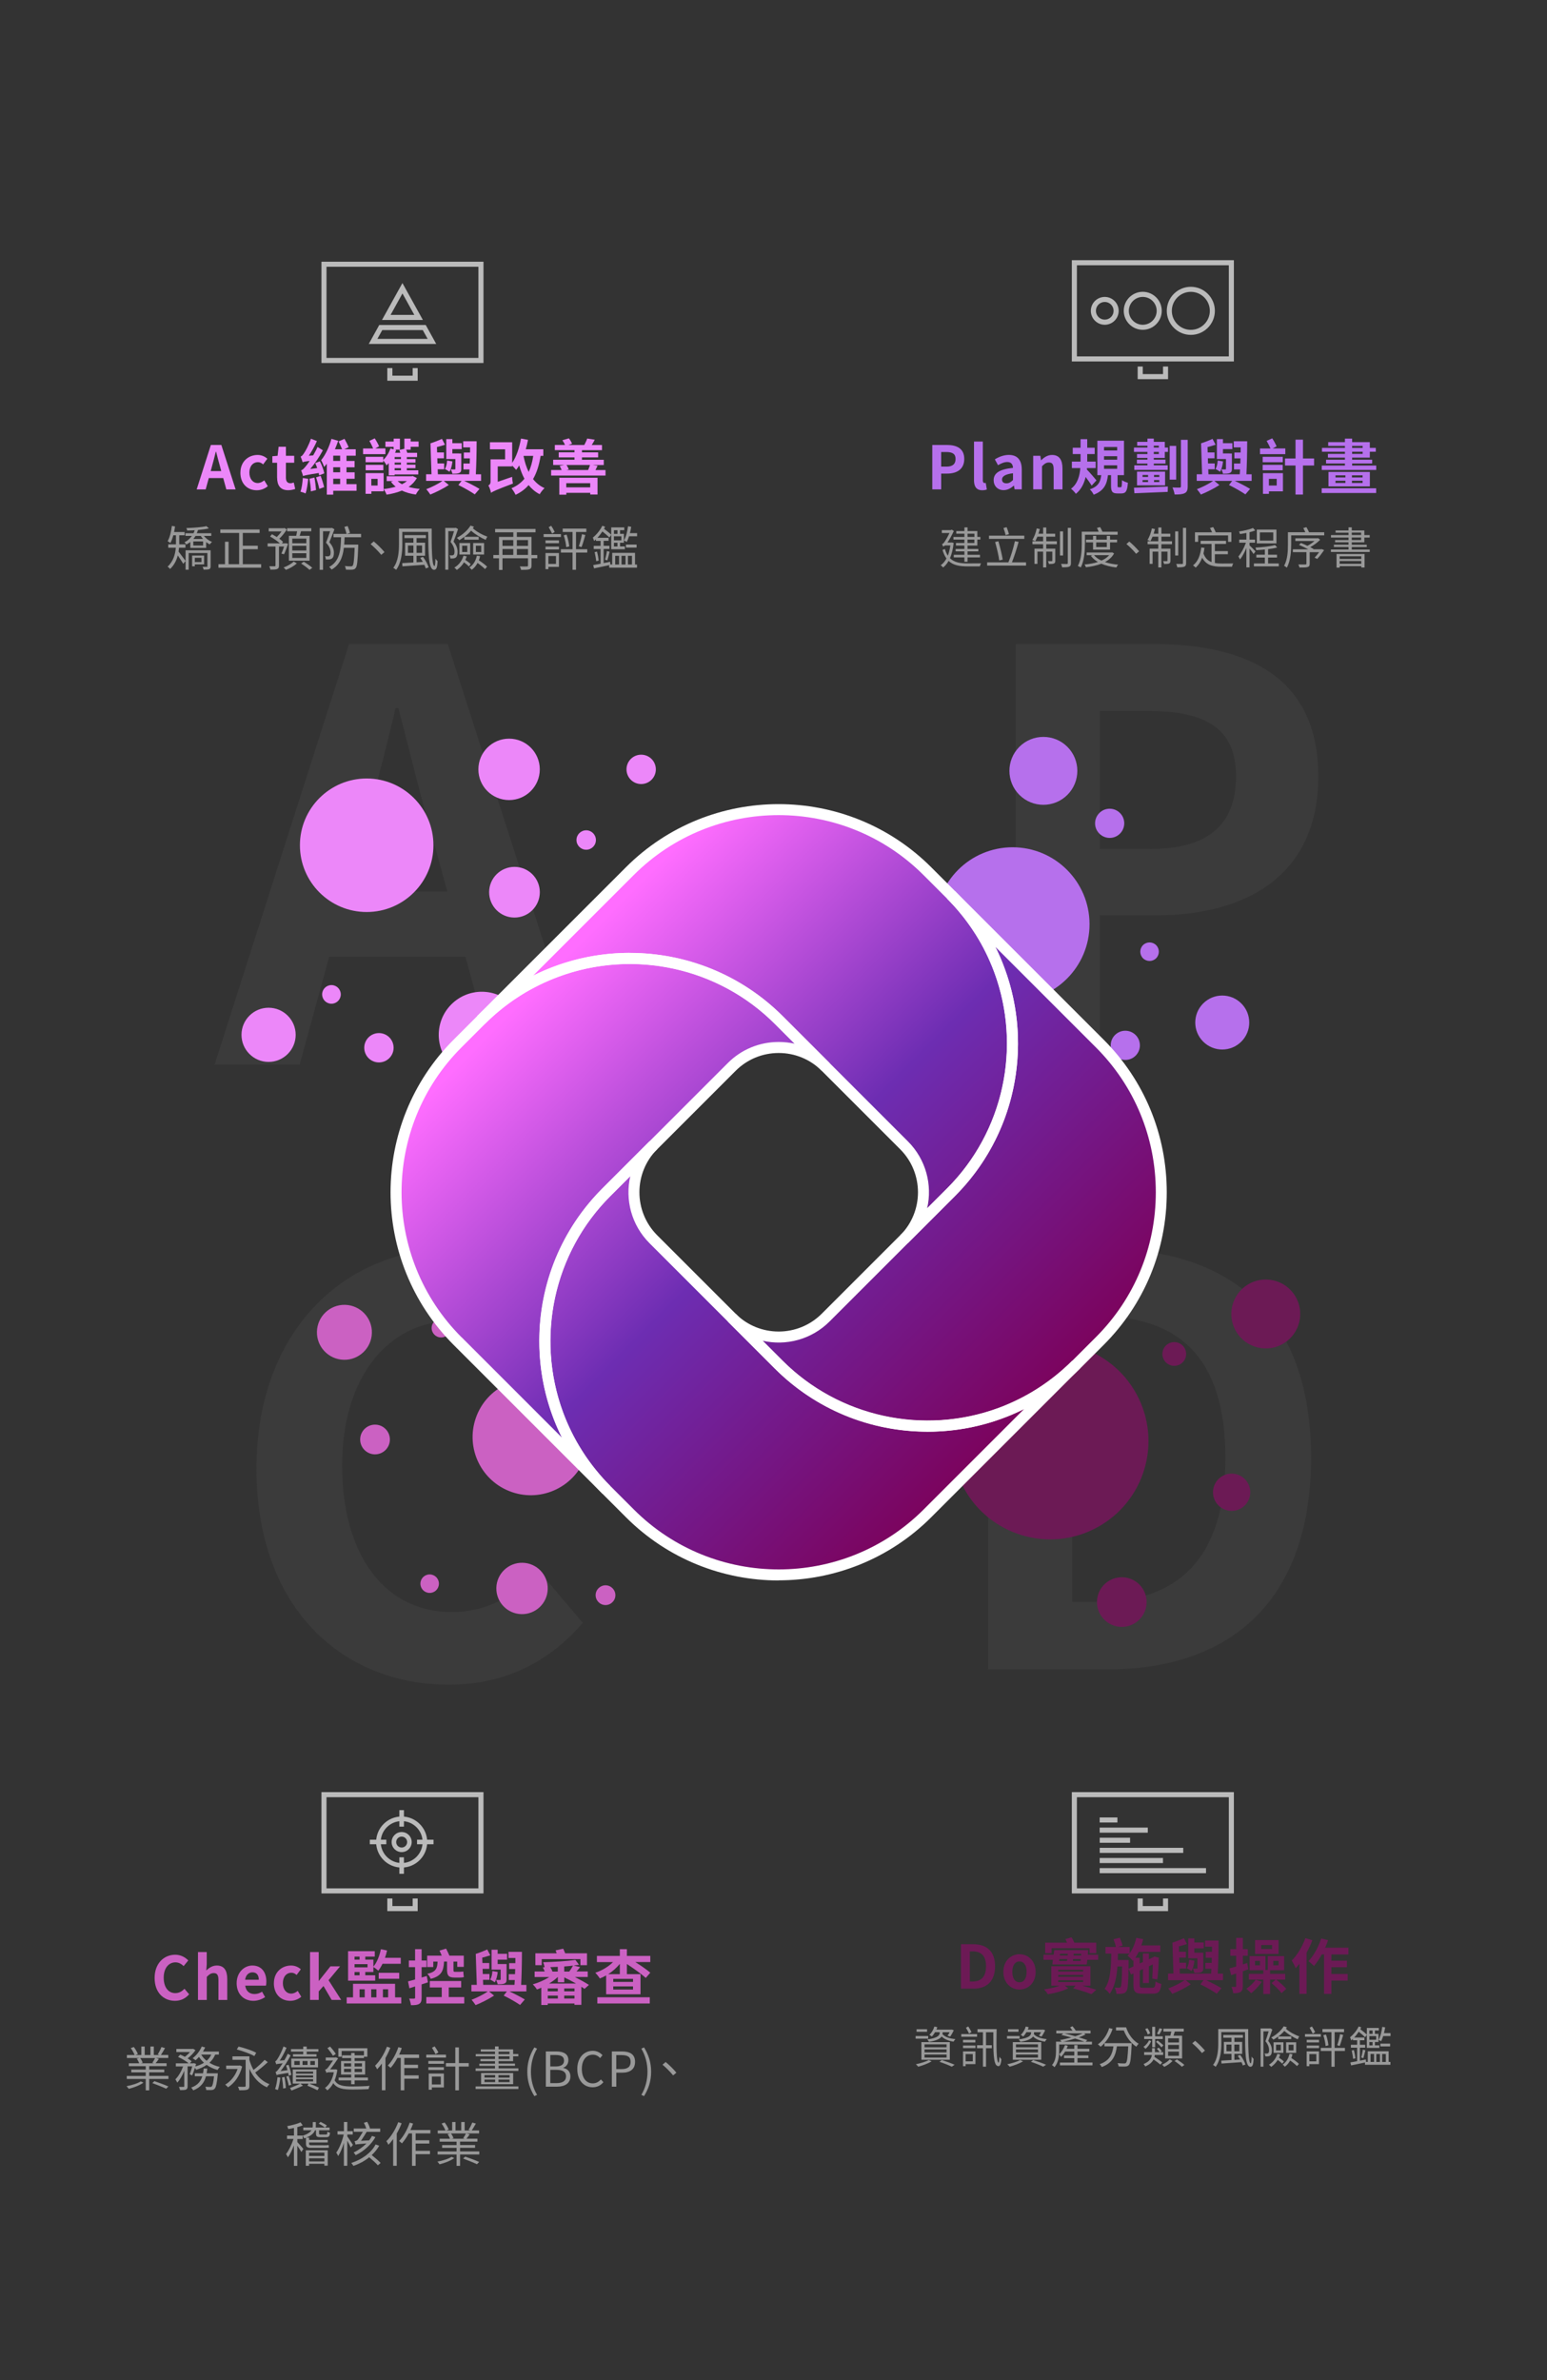 <svg xmlns="http://www.w3.org/2000/svg" xmlns:xlink="http://www.w3.org/1999/xlink" id="_&#x8A2D;&#x8A08;" data-name="&#x8A2D;&#x8A08;" viewBox="0 0 390 600"><rect x="0" y="0" width="390" height="600" fill="#333333" stroke="none"/><defs><style>      .cls-1 {        fill: #fff;      }      .cls-2 {        fill: #b670ec;      }      .cls-3 {        fill: #6c1a55;      }      .cls-4 {        fill: url(#_未命名漸層_15);      }      .cls-5 {        fill: #bbb;      }      .cls-6 {        fill: #cb61c2;      }      .cls-7 {        fill: #999;      }      .cls-8 {        opacity: .1;      }      .cls-9 {        fill: gray;      }      .cls-10 {        fill: #ec87f9;      }    </style><linearGradient id="_&#x672A;&#x547D;&#x540D;&#x6F38;&#x5C64;_15" data-name="&#x672A;&#x547D;&#x540D;&#x6F38;&#x5C64; 15" x1="264.3" y1="368.24" x2="139.59" y2="244.12" gradientUnits="userSpaceOnUse"><stop offset=".08" stop-color="#7b045f"></stop><stop offset=".54" stop-color="#6d2db2"></stop><stop offset="1" stop-color="#ff6dff"></stop></linearGradient></defs><g class="cls-8"><path class="cls-9" d="M87.99,162.35h24.9l34.06,106.03h-22.18l-7.44-27.19h-34.34l-7.44,27.19h-21.46l33.91-106.03ZM87.56,224.74h25.19l-3.15-11.59c-3.29-11.02-6.15-23.18-9.16-34.63h-.72c-2.72,11.59-5.87,23.61-9.01,34.63l-3.15,11.59Z"></path></g><g class="cls-8"><path class="cls-9" d="M64.66,370.18c0-34.92,22.47-55.38,49.22-55.38,13.45,0,24.18,6.44,31.05,13.59l-11.02,13.45c-5.44-5.15-11.59-8.87-19.6-8.87-16.03,0-28.05,13.74-28.05,36.49s10.88,36.92,27.62,36.92c9.16,0,16.17-4.29,21.89-10.45l11.16,13.17c-8.73,10.16-20.03,15.6-33.77,15.6-26.76,0-48.51-19.17-48.51-54.52Z"></path></g><g class="cls-8"><path class="cls-9" d="M256.08,162.35h34.77c23.47,0,41.5,8.3,41.5,33.34s-18.17,35.06-40.93,35.06h-14.17v37.63h-21.18v-106.03ZM289.99,214.01c14.6,0,21.61-6.15,21.61-18.32s-7.73-16.46-22.32-16.46h-12.02v34.77h12.74Z"></path></g><g class="cls-8"><path class="cls-9" d="M249.1,314.8h29.05c32.34,0,52.37,16.89,52.37,52.66s-20.03,53.38-51.23,53.38h-30.19v-106.04ZM276.87,403.81c19.75,0,32.05-10.59,32.05-36.35s-12.31-35.63-32.05-35.63h-6.58v71.98h6.58Z"></path></g><g><g><circle class="cls-2" cx="255.27" cy="232.99" r="19.4"></circle><path class="cls-2" d="M288.15,241.57c.91.91,2.4.91,3.31,0s.91-2.4,0-3.31c-.91-.91-2.4-.91-3.31,0-.91.91-.91,2.4,0,3.31Z"></path><path class="cls-2" d="M262.65,296.24c4.22,4.22,11.07,4.22,15.29,0s4.22-11.07,0-15.29c-4.22-4.22-11.07-4.22-15.29,0-4.22,4.22-4.22,11.07,0,15.29Z"></path><path class="cls-2" d="M256.98,200.38c3.34,3.34,8.77,3.34,12.11,0,3.34-3.34,3.34-8.77,0-12.11-3.34-3.34-8.77-3.34-12.11,0-3.34,3.34-3.34,8.77,0,12.11Z"></path><path class="cls-2" d="M234.67,269.67c2.48,2.48,6.51,2.48,8.99,0s2.48-6.51,0-8.99c-2.48-2.48-6.51-2.48-8.99,0-2.48,2.48-2.48,6.51,0,8.99Z"></path><path class="cls-2" d="M303.32,262.58c2.66,2.66,6.96,2.66,9.62,0,2.66-2.66,2.66-6.96,0-9.62-2.66-2.66-6.96-2.66-9.62,0s-2.66,6.96,0,9.62Z"></path><circle class="cls-2" cx="283.69" cy="263.52" r="3.68"></circle><path class="cls-2" d="M277.15,210.15c1.44,1.44,3.77,1.44,5.2,0s1.44-3.77,0-5.2c-1.44-1.44-3.77-1.44-5.2,0-1.44,1.44-1.44,3.77,0,5.2Z"></path><path class="cls-2" d="M212.14,257.7c.95.95,2.5.95,3.45,0s.95-2.5,0-3.45c-.95-.95-2.5-.95-3.45,0-.95.95-.95,2.5,0,3.45Z"></path></g><g><circle class="cls-6" cx="133.81" cy="362.25" r="14.67" transform="translate(-252.28 370.04) rotate(-70.88)"></circle><path class="cls-6" d="M111.14,337.16c-1.32-.03-2.36-1.13-2.32-2.45.03-1.32,1.13-2.36,2.45-2.32,1.32.03,2.36,1.13,2.32,2.45-.03,1.32-1.13,2.36-2.45,2.32Z"></path><path class="cls-6" d="M108.26,401.56c-1.29-.03-2.31-1.1-2.27-2.39.03-1.29,1.1-2.31,2.39-2.27,1.29.03,2.31,1.1,2.27,2.39-.03,1.29-1.1,2.31-2.39,2.27Z"></path><path class="cls-6" d="M131.44,406.91c-3.58-.09-6.4-3.06-6.31-6.64.09-3.58,3.06-6.4,6.64-6.31,3.58.09,6.4,3.06,6.31,6.64-.09,3.58-3.06,6.4-6.64,6.31Z"></path><path class="cls-6" d="M86.65,342.79c-3.83-.1-6.85-3.28-6.75-7.1.1-3.83,3.28-6.85,7.1-6.75,3.83.1,6.85,3.28,6.75,7.1-.1,3.83-3.28,6.85-7.1,6.75Z"></path><path class="cls-6" d="M94.45,366.63c-2.07-.05-3.7-1.77-3.65-3.84.05-2.07,1.77-3.7,3.84-3.65,2.07.05,3.7,1.77,3.65,3.84-.05,2.07-1.77,3.7-3.84,3.65Z"></path><path class="cls-6" d="M142.06,323.23c-2.07-.05-3.7-1.77-3.65-3.84.05-2.07,1.77-3.7,3.84-3.65,2.07.05,3.7,1.77,3.65,3.84-.05,2.07-1.77,3.7-3.84,3.65Z"></path><path class="cls-6" d="M152.59,404.62c-1.37-.03-2.46-1.18-2.43-2.55.03-1.37,1.18-2.46,2.55-2.43,1.37.03,2.46,1.18,2.43,2.55-.03,1.37-1.18,2.46-2.55,2.43Z"></path></g><g><circle class="cls-3" cx="264.76" cy="363.24" r="24.78" transform="translate(-131.27 150.65) rotate(-25.68)"></circle><path class="cls-3" d="M293.12,340.65c.37-1.61,1.98-2.61,3.59-2.24,1.61.37,2.61,1.98,2.24,3.59-.37,1.61-1.98,2.61-3.59,2.24-1.61-.37-2.61-1.98-2.24-3.59Z"></path><path class="cls-3" d="M276.71,402.45c.78-3.37,4.15-5.46,7.51-4.68,3.37.78,5.46,4.14,4.68,7.51-.78,3.37-4.14,5.46-7.51,4.68-3.37-.78-5.46-4.14-4.68-7.51Z"></path><path class="cls-3" d="M216.16,346.31c1.01-4.37,5.38-7.09,9.75-6.07,4.37,1.01,7.09,5.38,6.07,9.75-1.01,4.37-5.38,7.09-9.75,6.07-4.37-1.01-7.09-5.38-6.07-9.75Z"></path><path class="cls-3" d="M310.64,329.27c1.09-4.67,5.75-7.58,10.43-6.49s7.58,5.75,6.49,10.43c-1.09,4.67-5.75,7.58-10.43,6.49-4.67-1.09-7.58-5.75-6.49-10.43Z"></path><path class="cls-3" d="M268.89,318.8c.59-2.53,3.11-4.1,5.64-3.51,2.53.59,4.1,3.11,3.51,5.64-.59,2.53-3.11,4.1-5.64,3.51-2.53-.59-4.1-3.11-3.51-5.64Z"></path><path class="cls-3" d="M305.92,375.12c.59-2.53,3.11-4.1,5.64-3.51,2.53.59,4.1,3.11,3.51,5.64-.59,2.53-3.11,4.1-5.64,3.51-2.53-.59-4.1-3.11-3.51-5.64Z"></path><path class="cls-3" d="M199.82,374.5c.39-1.68,2.07-2.72,3.75-2.33,1.68.39,2.72,2.07,2.33,3.75s-2.07,2.72-3.75,2.33c-1.68-.39-2.72-2.07-2.33-3.75Z"></path></g><g><circle class="cls-10" cx="92.44" cy="213.08" r="16.83"></circle><path class="cls-10" d="M85.91,250.68c0,1.3-1.05,2.35-2.35,2.35s-2.35-1.05-2.35-2.35,1.05-2.35,2.35-2.35,2.35,1.05,2.35,2.35Z"></path><circle class="cls-10" cx="121.47" cy="260.87" r="10.86" transform="translate(-148.89 162.3) rotate(-45)"></circle><path class="cls-10" d="M136.08,193.95c0,4.27-3.46,7.74-7.74,7.74s-7.74-3.46-7.74-7.74,3.46-7.74,7.74-7.74,7.74,3.46,7.74,7.74Z"></path><circle class="cls-10" cx="129.7" cy="224.92" r="6.39"></circle><path class="cls-10" d="M74.54,260.87c0,3.77-3.06,6.83-6.83,6.83s-6.83-3.06-6.83-6.83,3.06-6.83,6.83-6.83,6.83,3.06,6.83,6.83Z"></path><path class="cls-10" d="M99.23,264.13c0,2.04-1.65,3.7-3.7,3.7s-3.7-1.65-3.7-3.7,1.65-3.7,3.7-3.7,3.7,1.65,3.7,3.7Z"></path><path class="cls-10" d="M165.34,193.95c0,2.04-1.65,3.7-3.7,3.7s-3.7-1.65-3.7-3.7,1.65-3.7,3.7-3.7,3.7,1.65,3.7,3.7Z"></path><path class="cls-10" d="M150.23,211.76c0,1.36-1.1,2.45-2.45,2.45s-2.45-1.1-2.45-2.45,1.1-2.45,2.45-2.45,2.45,1.1,2.45,2.45Z"></path></g></g><path class="cls-4" d="M277.26,263.07l-43.45-43.45c-20.68-20.68-54.33-20.68-75,0l-43.45,43.45c-20.68,20.68-20.68,54.32,0,75l43.45,43.45c20.68,20.68,54.32,20.68,75,0l43.45-43.45c20.68-20.68,20.68-54.33,0-75ZM208.16,332.17c-6.54,6.54-17.15,6.54-23.69,0l-19.76-19.76c-6.54-6.54-6.54-17.15,0-23.69l19.76-19.76c6.54-6.54,17.15-6.54,23.69,0l19.76,19.76c6.54,6.54,6.54,17.15,0,23.69l-19.76,19.76Z"></path><path class="cls-5" d="M270.21,451.78v25.53h40.85v-25.53h-40.85ZM309.79,476.04h-38.3v-22.98h38.3v22.98ZM293.19,478.59h1.28v3.19h-7.66v-3.19h1.28v1.91h5.11v-1.91ZM293.19,469.66h-15.96v-1.28h15.96v1.28ZM298.3,467.1h-21.06v-1.28h21.06v1.28ZM284.9,464.55h-7.66v-1.28h7.66v1.28ZM289.36,462h-12.13v-1.28h12.13v1.28ZM281.7,459.44h-4.47v-1.28h4.47v1.28ZM304.04,472.21h-26.81v-1.28h26.81v1.28Z"></path><g><path class="cls-5" d="M81.04,451.78v25.53h40.85v-25.53h-40.85ZM120.61,476.04h-38.3v-22.98h38.3v22.98ZM104.02,478.59h1.28v3.19h-7.66v-3.19h1.28v1.91h5.11v-1.91Z"></path><g><path class="cls-5" d="M101.26,470.8c-3.55,0-6.44-2.89-6.44-6.44s2.89-6.44,6.44-6.44,6.44,2.89,6.44,6.44-2.89,6.44-6.44,6.44ZM101.26,459.08c-2.91,0-5.28,2.37-5.28,5.28s2.37,5.29,5.28,5.29,5.28-2.37,5.28-5.29-2.37-5.28-5.28-5.28Z"></path><path class="cls-5" d="M101.26,466.9c-1.39,0-2.53-1.13-2.53-2.53s1.13-2.53,2.53-2.53,2.53,1.13,2.53,2.53-1.13,2.53-2.53,2.53ZM101.26,462.99c-.76,0-1.38.62-1.38,1.38s.62,1.38,1.38,1.38,1.38-.62,1.38-1.38-.62-1.38-1.38-1.38Z"></path><rect class="cls-5" x="100.68" y="456.32" width="1.15" height="4.16"></rect><rect class="cls-5" x="100.68" y="468.21" width="1.15" height="4.16"></rect><rect class="cls-5" x="105.13" y="463.77" width="4.16" height="1.15"></rect><rect class="cls-5" x="93.23" y="463.77" width="4.16" height="1.15"></rect></g></g><path class="cls-5" d="M270.21,65.59v25.53h40.85v-25.53h-40.85ZM309.79,89.85h-38.3v-22.98h38.3v22.98ZM293.19,92.4h1.28v3.19h-7.66v-3.19h1.28v1.91h5.11v-1.91ZM288.09,83.14c2.64,0,4.79-2.15,4.79-4.79s-2.15-4.79-4.79-4.79-4.79,2.15-4.79,4.79,2.15,4.79,4.79,4.79ZM288.09,74.85c1.94,0,3.51,1.57,3.51,3.51s-1.58,3.51-3.51,3.51-3.51-1.58-3.51-3.51,1.58-3.51,3.51-3.51ZM278.51,81.87c1.94,0,3.51-1.58,3.51-3.51s-1.58-3.51-3.51-3.51-3.51,1.57-3.51,3.51,1.58,3.51,3.51,3.51ZM278.51,76.12c1.23,0,2.23,1,2.23,2.23s-1,2.23-2.23,2.23-2.23-1-2.23-2.23,1-2.23,2.23-2.23ZM300.21,84.42c3.34,0,6.06-2.72,6.06-6.06s-2.72-6.06-6.06-6.06-6.06,2.72-6.06,6.06,2.72,6.06,6.06,6.06ZM300.21,73.57c2.64,0,4.79,2.15,4.79,4.79s-2.15,4.79-4.79,4.79-4.79-2.15-4.79-4.79,2.15-4.79,4.79-4.79Z"></path><path class="cls-5" d="M81.04,65.98v25.53h40.85v-25.53h-40.85ZM120.61,90.23h-38.3v-22.98h38.3v22.98ZM104.02,92.79h1.28v3.19h-7.66v-3.19h1.28v1.91h5.11v-1.91ZM101.46,71.35l-5.16,9.31h10.31l-5.16-9.31ZM101.46,73.98l2.99,5.4h-5.98l2.99-5.4ZM107.33,81.93h-11.72l-2.64,4.77h17l-2.64-4.77ZM96.36,83.21h10.22l1.23,2.22h-12.67l1.23-2.22Z"></path><g><path class="cls-10" d="M53.17,112.17h2.63l3.6,11.21h-2.34l-.79-2.87h-3.63l-.79,2.87h-2.27l3.58-11.21ZM53.12,118.76h2.66l-.33-1.23c-.35-1.16-.65-2.45-.97-3.66h-.08c-.29,1.22-.62,2.49-.95,3.66l-.33,1.23Z"></path><path class="cls-10" d="M60.61,119.14c0-2.81,2.03-4.45,4.33-4.45,1.04,0,1.84.41,2.46.94l-1.06,1.44c-.42-.36-.82-.56-1.29-.56-1.3,0-2.18,1.04-2.18,2.63s.89,2.63,2.1,2.63c.61,0,1.18-.29,1.65-.68l.89,1.47c-.82.71-1.84,1.03-2.78,1.03-2.34,0-4.13-1.63-4.13-4.45Z"></path><path class="cls-10" d="M69.85,120.41v-3.75h-1.19v-1.65l1.32-.11.26-2.28h1.84v2.28h2.09v1.75h-2.09v3.75c0,.97.39,1.42,1.15,1.42.27,0,.61-.09.83-.18l.36,1.62c-.45.15-1.04.32-1.78.32-2.01,0-2.78-1.29-2.78-3.18Z"></path><path class="cls-10" d="M77.69,120.71c-.11,1.33-.35,2.77-.65,3.69-.3-.17-.95-.36-1.3-.45.35-.89.51-2.24.6-3.45l1.35.21ZM80.65,116.31c.5.97.97,2.21,1.09,3.02l-1.27.51c-.03-.18-.08-.39-.12-.6-3.07.48-3.61.63-3.95.77-.08-.29-.3-1.04-.48-1.45.36-.09.68-.44,1.16-1.01.2-.23.56-.7.98-1.35-1.21.14-1.54.23-1.77.33-.08-.3-.32-1.03-.5-1.44.29-.08.53-.36.83-.82.32-.41,1.25-2.09,1.77-3.67l1.5.59c-.56,1.27-1.29,2.62-2.04,3.69l1.1-.08c.39-.68.79-1.41,1.1-2.13l1.35.85c-.88,1.63-2.01,3.33-3.18,4.7l1.75-.23c-.15-.44-.33-.88-.51-1.25l1.18-.44ZM79.26,120.39c.2,1,.35,2.28.41,3.15l-1.3.33c-.01-.88-.18-2.19-.35-3.18l1.24-.3ZM80.83,119.94c.35.92.71,2.09.88,2.86l-1.22.44c-.14-.79-.5-1.98-.8-2.9l1.15-.39ZM89.89,123.72h-5.88v.98h-1.62v-7.8c-.21.29-.44.57-.67.83-.15-.47-.51-1.29-.77-1.72,1.15-1.36,2.15-3.64,2.6-5.38l1.71.5c-.24.7-.51,1.41-.83,2.13h1.81c-.23-.59-.59-1.38-.89-1.98l1.5-.65c.38.67.82,1.54,1.04,2.1l-1.1.53h2.89v1.62h-2.33v1.32h2.04v1.6h-2.04v1.27h2.06v1.62h-2.06v1.36h2.54v1.68ZM85.75,114.87h-1.74v1.32h1.74v-1.32ZM85.75,117.79h-1.74v1.27h1.74v-1.27ZM84.01,122.04h1.74v-1.36h-1.74v1.36Z"></path><path class="cls-10" d="M97.15,114.48h-5.62v-1.42h2.54c-.23-.57-.6-1.33-.95-1.91l1.35-.65c.41.62.86,1.45,1.1,2.01l-.98.54h2.57v1.42ZM105.09,120.5c-.5.91-1.19,1.63-2.07,2.25.85.24,1.8.41,2.8.5-.35.35-.79,1.01-.98,1.42-1.33-.18-2.51-.51-3.52-1-1.16.48-2.48.82-3.87,1.03-.12-.39-.45-1.03-.74-1.39v.54h-3.08v.64h-1.47v-5.22h4.55v4.02c1.06-.12,2.12-.32,3.04-.6-.45-.36-.85-.77-1.19-1.24l.57-.18h-1.65v-1.21h6.29l.27-.06,1.06.5ZM99.25,112.64h-2.09v-1.33h2.09v-.74h1.57v2.78h-1.3l.36.11c-.09.23-.18.47-.29.68h1.33c-.08-.24-.15-.5-.23-.71l1.25-.3v-2.56h1.59v.73h2v1.33h-2v.73h-1.13c.11.26.2.53.27.79h2.48v1.07h-2.59v.51h2.18v.89h-2.18v.51h2.18v.89h-2.18v.54h2.89v1.04h-5.97v.23h-1.48v-3.08c-.17.2-.35.39-.53.57-.15-.3-.58-.94-.85-1.27v.47h-4.46v-1.36h4.46v.79c.77-.73,1.44-1.8,1.81-2.92l.8.24v-.64ZM92.18,117.19h4.46v1.36h-4.46v-1.36ZM95.2,120.71h-1.59v1.69h1.59v-1.69ZM101.08,115.21h-1.59v.51h1.59v-.51ZM101.08,116.61h-1.59v.51h1.59v-.51ZM101.08,118.02h-1.59v.54h1.59v-.54ZM100.25,121.27c.29.3.67.57,1.1.8.47-.23.88-.5,1.24-.8h-2.34Z"></path><path class="cls-10" d="M121.28,121.22h-4.26c1.42.67,2.93,1.45,3.86,2.03l-1.19,1.38c-.97-.67-2.63-1.63-4.13-2.36l.8-1.04h-4.49l1.27,1.04c-1.3.86-3.18,1.8-4.66,2.4-.24-.38-.68-.97-1.01-1.35,1.33-.5,3.07-1.36,4.08-2.1h-4.13v-1.66h1.36l-.26-7.8c.95-.3,2.12-.76,2.89-1.12l.77,1.47c-.63.23-1.35.41-2.03.59l.05,1.36h1.72v1.47h-1.68l.05,1.3h1.68v1.47h-1.63l.05,1.27h7.89c.03-.39.04-.79.08-1.23h-1.53v-1.48h1.59c.01-.42.03-.86.04-1.3h-1.53v-1.48h1.57c0-.44,0-.86.01-1.3h-1.74v-1.54h3.39c0,2.69-.08,6.06-.2,8.33h1.32v1.66ZM114.06,116.31c-.11,1-.35,1.98-.76,2.62-.24-.2-.83-.54-1.15-.71.38-.56.5-1.33.57-2.13l1.33.23ZM114.79,115.72h-2.28v-5.02h1.53v1.03h2.37v1.48h-2.37v1.1h1.68v.02h.57v3.84c0,.62-.12.88-.53,1.07-.39.18-.98.18-1.72.18-.06-.35-.24-.79-.39-1.1.39.03.83.03.97.02.14,0,.18-.03.18-.17v-2.45Z"></path><path class="cls-10" d="M136.29,114.92c-.38,2.33-.97,4.26-1.91,5.85.77.97,1.72,1.77,2.9,2.28-.41.36-.97,1.07-1.22,1.54-1.12-.57-2.03-1.36-2.8-2.3-.86,1-1.94,1.81-3.28,2.45-.17-.42-.7-1.27-1.04-1.66,1.38-.57,2.43-1.38,3.27-2.39-.54-1-.97-2.13-1.32-3.36-.24.41-.5.79-.77,1.12-.2-.24-.64-.73-1-1.09v.21h-3.64v3.89l3.63-1.25c0,.54.11,1.3.2,1.69-4.37,1.65-5.07,2-5.52,2.34-.09-.5-.39-1.42-.68-1.86.3-.14.56-.39.56-.97v-5.61h3.67v-2.54h-3.83v-1.77h5.61v5.19c1.07-1.53,1.81-3.81,2.22-6.12l1.77.32c-.15.8-.33,1.6-.56,2.37h4.42v1.66h-.68ZM131.99,114.99c.29,1.45.71,2.8,1.29,3.98.54-1.15.92-2.5,1.15-4.05h-2.4l-.03.08Z"></path><path class="cls-10" d="M152.65,118.49v1.39h-13.71v-1.39h2.65c-.12-.33-.32-.73-.51-1.03l1.15-.24h-2.78v-1.32h5.38v-.6h-3.98v-1.27h3.98v-.56h-4.96v-1.3h2.56c-.15-.39-.41-.83-.65-1.19l1.63-.48c.33.39.65.95.8,1.36l-.92.32h4.01c.27-.51.58-1.15.73-1.63l1.91.3c-.24.5-.51.94-.77,1.33h2.59v1.3h-5.05v.56h4.08v1.27h-4.08v.6h5.5v1.32h-2.78l1.22.18c-.2.41-.36.77-.53,1.09h2.56ZM140.99,120.44h9.65v4.22h-1.84v-.42h-6.03v.47h-1.77v-4.26ZM142.76,121.81v1.04h6.03v-1.04h-6.03ZM142.8,117.22c.26.35.48.79.59,1.12l-.62.15h5.49c.18-.42.38-.89.48-1.27h-5.94Z"></path></g><g><path class="cls-7" d="M45.13,138.09c-.02.31-.06.64-.11.97.44.56,1.51,2,1.77,2.36l-.59.71c-.28-.48-.91-1.42-1.38-2.11-.31,1.23-.91,2.46-1.95,3.42-.11-.18-.45-.5-.62-.59,1.48-1.37,1.94-3.18,2.07-4.77h-1.9v-.85h1.94v-2.29h-.67c-.19.75-.45,1.42-.74,1.95-.15-.12-.5-.36-.69-.46.56-.96.88-2.41,1.07-3.86l.8.15c-.06.47-.15.94-.24,1.4h2.65v.82h-1.35v2.29h1.56v.85h-1.61ZM51.41,135.11c.51.63,1.28,1.22,2.04,1.5-.18.16-.44.42-.56.63-.31-.15-.63-.35-.92-.58v1.46h-3.99v-1.49c-.3.24-.64.46-1.02.64-.08-.16-.3-.44-.45-.57.77-.38,1.4-.94,1.86-1.6h-1.62v-.68h2.03c.12-.24.22-.5.3-.75-.64.04-1.28.06-1.88.07-.04-.18-.13-.45-.22-.62,1.77-.06,3.94-.21,5.06-.48l.62.56c-.74.18-1.72.31-2.75.41-.08.28-.18.54-.3.81h3.65v.68h-1.88ZM53.1,142.74c0,.39-.08.62-.36.74-.29.11-.73.12-1.4.12-.04-.21-.17-.52-.27-.71.47.01.91.01,1.04.01.15-.01.18-.05.18-.17v-3.32h-4.72v4.2h-.79v-4.88h6.32v4.01ZM49.11,142.28v.48h-.68v-2.71h3.02v2.23h-2.35ZM51.2,136.49h-2.47v1.03h2.47v-1.03ZM49.29,135.11c-.16.27-.34.52-.54.76h2.43c-.21-.24-.4-.51-.56-.76h-1.33ZM49.11,140.62v1.08h1.68v-1.08h-1.68Z"></path><path class="cls-7" d="M65.84,142.23v.88h-10.77v-.88h1.65v-5.66h.91v5.66h2.66v-7.88h-4.75v-.87h9.91v.87h-4.24v3.22h3.78v.88h-3.78v3.78h4.63Z"></path><path class="cls-7" d="M70.95,139.55c.21-.45.45-1.11.65-1.77h-1.27v4.79c0,.47-.1.74-.45.87-.34.15-.87.16-1.71.16-.04-.24-.16-.62-.28-.85.62.01,1.17.01,1.33,0,.18,0,.23-.05.23-.19v-4.78h-1.98v-.8h3.09c-.63-.58-1.62-1.27-2.48-1.73l.48-.58c.39.21.81.46,1.22.71.41-.4.85-.92,1.2-1.42h-3.24v-.8h3.81l.18-.06.56.39c-.5.81-1.2,1.68-1.88,2.32.38.27.71.54.94.79l-.29.38h.88l.13-.04.56.15c-.33.93-.69,1.98-1.03,2.64l-.67-.18ZM74.83,142.03c-.67.63-1.78,1.28-2.75,1.63-.13-.17-.42-.45-.59-.6.94-.34,2.03-.96,2.55-1.49l.79.46ZM74.67,135.08c.08-.36.17-.77.23-1.15h-2.52v-.77h6.1v.77h-2.59c-.11.4-.23.8-.34,1.15h2.5v6.27h-5.22v-6.27h1.83ZM77.22,135.78h-3.53v1.17h3.53v-1.17ZM77.22,137.59h-3.53v1.19h3.53v-1.19ZM77.22,139.46h-3.53v1.19h3.53v-1.19ZM76.59,141.62c.73.42,1.66,1.08,2.14,1.52l-.7.52c-.46-.45-1.38-1.13-2.12-1.59l.68-.46Z"></path><path class="cls-7" d="M84.31,133.43c-.38,1.02-.86,2.29-1.28,3.27.93,1.03,1.15,1.91,1.15,2.67,0,.65-.15,1.19-.5,1.42-.18.13-.41.21-.65.24-.27.02-.61.02-.88.01-.01-.24-.08-.58-.23-.82.3.02.54.02.76.02.16-.01.3-.05.41-.12.19-.13.25-.47.25-.83,0-.68-.23-1.51-1.15-2.48.36-.9.76-2.04,1.03-2.89h-1.78v9.73h-.85v-10.54h2.98l.13-.04.6.36ZM86.87,135.46c-.01.63-.05,1.23-.1,1.83h3.54v.41c-.14,3.73-.27,5.07-.64,5.49-.22.29-.45.38-.82.41-.35.05-1,.02-1.65,0-.02-.28-.11-.64-.27-.9.65.06,1.28.07,1.52.07.22,0,.33-.02.45-.16.25-.27.39-1.43.51-4.51h-2.72c-.28,2.35-1.02,4.32-3.1,5.49-.12-.21-.4-.51-.6-.67,2.67-1.44,2.92-4.26,2.99-7.48h-1.91v-.85h6.96v.85h-4.16ZM87.65,132.61c.21.56.48,1.31.59,1.74l-.86.27c-.11-.46-.34-1.23-.56-1.81l.82-.19Z"></path><path class="cls-7" d="M93.43,137.18l.79-.69c.86.7,1.96,1.79,2.71,2.69l-.82.69c-.79-.96-1.81-1.98-2.67-2.69Z"></path><path class="cls-7" d="M108.83,133.25c-.01,4.5.01,9.44.71,9.44.14,0,.22-.8.24-1.85.16.23.38.5.54.63-.08,1.55-.27,2.17-.88,2.17-1.46,0-1.44-4.27-1.49-9.55h-6.52v3.05c0,1.95-.21,4.71-1.57,6.52-.14-.17-.51-.4-.71-.51,1.29-1.72,1.43-4.16,1.43-6.01v-3.88h8.25ZM106.63,140.38c.62.81,1.22,1.91,1.43,2.65l-.73.27c-.07-.28-.21-.59-.36-.92-2.01.15-4.08.28-5.51.39l-.06-.81c.75-.04,1.74-.1,2.82-.17v-1.69h-2.09v-3.29h2.09v-1.16h-2.26v-.75h5.41v.75h-2.35v1.16h2.14v3.29h-2.14v1.65l1.57-.1c-.21-.35-.42-.71-.65-1.02l.69-.24ZM104.22,139.37v-1.85h-1.37v1.85h1.37ZM105.02,137.52v1.85h1.38v-1.85h-1.38Z"></path><path class="cls-7" d="M115.48,133.38c-.34.98-.75,2.18-1.14,3.15.82.99,1.02,1.86,1.02,2.6,0,.65-.13,1.17-.45,1.42-.16.12-.38.19-.61.23-.23.02-.52.02-.76.01-.01-.23-.08-.57-.23-.8.27.02.48.02.68.01.13,0,.27-.04.35-.11.18-.13.24-.46.24-.83,0-.65-.21-1.49-1-2.44.33-.86.65-1.91.88-2.72h-1.44v9.72h-.77v-10.53h2.54l.12-.05.57.35ZM117.66,140.26c-.1.3-.22.62-.35.9.51.31,1.08.75,1.36,1.05l-.47.6c-.25-.3-.76-.7-1.22-1.05-.48.79-1.11,1.44-1.82,1.92-.12-.16-.42-.45-.62-.59,1.11-.65,1.92-1.69,2.31-3l.81.17ZM117.07,135.33c-.41.31-.85.59-1.29.85-.13-.17-.41-.46-.61-.59,1.45-.76,2.76-1.96,3.44-3.09l.87.28c-.08.13-.17.27-.27.4.91.85,2.42,1.67,3.65,2.11-.16.22-.34.58-.41.81-1.23-.53-2.7-1.43-3.69-2.32-.48.56-1.04,1.08-1.66,1.54h3.57v.73h-3.61v-.7ZM115.82,136.9h2.71v2.9h-2.71v-2.9ZM116.51,139.15h1.29v-1.58h-1.29v1.58ZM121.02,140.2c-.07.36-.17.73-.3,1.05.76.48,1.63,1.14,2.08,1.61l-.53.6c-.41-.42-1.16-1.04-1.88-1.54-.36.7-.86,1.28-1.46,1.72-.12-.16-.41-.45-.6-.59.98-.64,1.62-1.67,1.89-2.98l.81.12ZM119.28,136.9h2.76v2.9h-2.76v-2.9ZM119.97,139.15h1.34v-1.58h-1.34v1.58Z"></path><path class="cls-7" d="M135.46,140.73h-1.46v1.81c0,.54-.13.81-.52.96-.4.15-1.07.16-2.11.16-.05-.24-.19-.63-.33-.86.8.02,1.57.01,1.78,0,.22,0,.29-.06.29-.25v-1.81h-6.43v2.94h-.88v-2.94h-1.43v-.83h1.43v-4.56h3.61v-1.16h-4.59v-.85h10.19v.85h-4.71v1.16h3.69v4.56h1.46v.83ZM126.68,136.15v1.46h2.72v-1.46h-2.72ZM126.68,139.89h2.72v-1.49h-2.72v1.49ZM130.3,136.15v1.46h2.81v-1.46h-2.81ZM133.11,139.89v-1.49h-2.81v1.49h2.81Z"></path><path class="cls-7" d="M141.41,135.38h-4.36v-.74h4.36v.74ZM137.52,136.23h3.4v.71h-3.4v-.71ZM137.52,137.8h3.4v.71h-3.4v-.71ZM140.91,142.91h-2.66v.57h-.73v-4.07h3.39v3.5ZM138.25,140.16v2h1.92v-2h-1.92ZM139.17,134.51c-.18-.44-.56-1.11-.85-1.61l.64-.36c.33.5.7,1.14.88,1.56l-.68.41ZM148.05,139.3h-2.84v4.33h-.87v-4.33h-2.94v-.85h2.94v-4.34h-2.48v-.85h5.95v.85h-2.6v4.34h2.84v.85ZM142.84,134.76c.34.96.6,2.18.68,2.98l-.77.19c-.06-.81-.32-2.04-.63-2.98l.73-.19ZM145.92,137.71c.29-.8.63-2.12.8-3.05l.85.22c-.29,1.02-.65,2.26-.96,3.04l-.69-.21Z"></path><path class="cls-7" d="M160.09,142.31h.5v.79h-7.01v-.63c-1.35.3-2.76.58-3.82.81l-.21-.82c.51-.1,1.16-.22,1.86-.35v-3.71h-1.73v-.79h1.73v-1.26h-1.17v-.39c-.16.16-.31.29-.47.42-.04-.17-.21-.65-.31-.86.91-.73,1.84-1.83,2.38-2.98l.7.24c-.07.18-.17.36-.27.52.67.5,1.37,1.05,1.82,1.48v-1.83h3.29v.7h-1.06v.93h.97v2.24h-.97v.93h1.21v.7h-3.44v-3.61l-.47.65c-.42-.41-1.12-1.02-1.75-1.51-.38.57-.8,1.11-1.26,1.59h2.82v.76h-1.25v1.26h1.46v.79h-1.46v3.57c.53-.1,1.09-.22,1.63-.33l.06.68h.47v-2.93h5.75v2.93ZM150.52,139.06c.18.71.36,1.66.42,2.26l-.64.15c-.05-.62-.23-1.56-.39-2.29l.6-.12ZM152.53,141.09c.17-.58.39-1.55.47-2.17l.68.17c-.18.74-.38,1.6-.56,2.18l-.59-.18ZM154.78,133.66v.93h.88v-.93h-.88ZM156.65,135.2h-1.88v1.02h1.88v-1.02ZM155.66,136.83h-.88v.93h.88v-.93ZM155.09,142.31h.98v-2.19h-.98v2.19ZM156.69,140.12v2.19h1v-2.19h-1ZM160.61,134.39v.8h-2.02c-.17.54-.38,1.04-.58,1.44-.16-.11-.52-.3-.7-.4.51-.88.83-2.24,1.02-3.57l.8.15c-.08.53-.19,1.08-.33,1.59h1.81ZM160.49,138.04h-2.69v-.76h2.69v.76ZM158.3,140.12v2.19h1.02v-2.19h-1.02Z"></path></g><g><path class="cls-2" d="M235.04,112.17h3.67c2.48,0,4.38.88,4.38,3.52s-1.92,3.7-4.32,3.7h-1.5v3.98h-2.24v-11.21ZM238.62,117.63c1.54,0,2.28-.65,2.28-1.94s-.82-1.74-2.36-1.74h-1.27v3.67h1.35Z"></path><path class="cls-2" d="M245.55,121v-9.69h2.22v9.78c0,.51.23.68.44.68.09,0,.15,0,.3-.03l.27,1.65c-.26.11-.62.2-1.15.2-1.54,0-2.09-1.01-2.09-2.59Z"></path><path class="cls-2" d="M250.5,121.07c0-1.81,1.47-2.77,4.88-3.13-.04-.83-.41-1.47-1.45-1.47-.79,0-1.54.35-2.33.8l-.8-1.47c1-.62,2.21-1.12,3.54-1.12,2.15,0,3.25,1.29,3.25,3.73v4.94h-1.81l-.15-.91h-.06c-.74.64-1.59,1.12-2.56,1.12-1.51,0-2.51-1.07-2.51-2.51ZM255.38,121.01v-1.71c-2.07.26-2.77.83-2.77,1.59,0,.67.47.95,1.12.95s1.1-.3,1.65-.83Z"></path><path class="cls-2" d="M260.46,114.9h1.81l.17,1.12h.04c.74-.73,1.6-1.33,2.75-1.33,1.83,0,2.62,1.27,2.62,3.4v5.28h-2.22v-5.01c0-1.32-.36-1.77-1.19-1.77-.7,0-1.13.33-1.75.95v5.82h-2.22v-8.47Z"></path><path class="cls-2" d="M275.2,122.42c-.33-.57-.94-1.42-1.51-2.18-.38,1.62-1.1,3.15-2.46,4.25-.26-.38-.82-.98-1.22-1.29,1.66-1.22,2.19-3.3,2.34-5.2h-2.13v-1.63h2.19v-1.91h-1.97v-1.59h1.97v-2.16h1.68v2.16h1.89v1.59h-1.89v1.91h2.13v1.63h-2.19l-.03.36c.64.65,2.09,2.31,2.42,2.74l-1.21,1.32ZM282.53,122.83c.24,0,.3-.2.33-1.78.33.26,1.03.53,1.48.65-.15,2.15-.56,2.69-1.63,2.69h-1c-1.33,0-1.62-.5-1.62-1.98v-2.63h-.77c-.26,2.22-.94,3.92-3.6,4.93-.18-.42-.63-1.04-.97-1.35,2.21-.74,2.68-1.98,2.87-3.58h-.97v-8.68h6.71v8.68h-1.62v2.6c0,.41.03.45.26.45h.51ZM278.33,113.57h3.31v-.89h-3.31v.89ZM278.33,115.89h3.31v-.89h-3.31v.89ZM278.33,118.19h3.31v-.89h-3.31v.89Z"></path><path class="cls-2" d="M293.65,112.83h.8v1.09h-.8v1.51h-2.78v.45h2.95v.98h-2.95v.45h3.51v1.15h-8.42v-1.15h3.31v-.45h-2.66v-.98h2.66v-.45h-2.63v-.97h2.63v-.54h-3.4v-1.09h3.4v-.48h-2.59v-.97h2.59v-.82h1.6v.82h2.78v1.45ZM285.86,122.95c2.15-.06,5.46-.17,8.56-.3l-.04,1.35c-3.02.14-6.25.27-8.39.35l-.12-1.39ZM293.72,118.9v3.46h-7.08v-3.46h7.08ZM288.04,120.23h1.39v-.5h-1.39v.5ZM288.04,121.51h1.39v-.48h-1.39v.48ZM290.87,112.83h1.27v-.48h-1.27v.48ZM292.14,113.92h-1.27v.54h1.27v-.54ZM292.26,119.73h-1.33v.5h1.33v-.5ZM292.26,121.03h-1.33v.48h1.33v-.48ZM296.51,120.91h-1.63v-8.51h1.63v8.51ZM299.42,110.87v11.73c0,.95-.2,1.44-.74,1.71-.54.29-1.36.36-2.56.35-.06-.48-.3-1.25-.54-1.77.8.03,1.54.03,1.8.03.24,0,.33-.08.33-.32v-11.73h1.71Z"></path><path class="cls-2" d="M315.55,121.22h-4.26c1.42.67,2.93,1.45,3.86,2.03l-1.19,1.38c-.97-.67-2.63-1.63-4.13-2.36l.8-1.04h-4.49l1.27,1.04c-1.3.86-3.18,1.8-4.66,2.4-.24-.38-.68-.97-1.01-1.35,1.33-.5,3.07-1.36,4.08-2.1h-4.13v-1.66h1.36l-.26-7.8c.95-.3,2.12-.76,2.89-1.12l.77,1.47c-.63.23-1.35.41-2.03.59l.04,1.36h1.72v1.47h-1.68l.05,1.3h1.68v1.47h-1.63l.05,1.27h7.89c.03-.39.04-.79.08-1.23h-1.53v-1.48h1.59c.01-.42.03-.86.04-1.3h-1.53v-1.48h1.57c0-.44,0-.86.01-1.3h-1.74v-1.54h3.39c0,2.69-.08,6.06-.2,8.33h1.32v1.66ZM308.33,116.31c-.11,1-.35,1.98-.76,2.62-.24-.2-.83-.54-1.15-.71.38-.56.5-1.33.57-2.13l1.33.23ZM309.06,115.72h-2.28v-5.02h1.53v1.03h2.37v1.48h-2.37v1.1h1.68v.02h.57v3.84c0,.62-.12.88-.53,1.07-.39.18-.98.18-1.72.18-.06-.35-.24-.79-.39-1.1.39.03.83.03.97.02.14,0,.18-.03.18-.17v-2.45Z"></path><path class="cls-2" d="M324.02,114.48h-6.37v-1.42h2.65c-.24-.57-.65-1.33-.98-1.91l1.41-.65c.41.62.86,1.45,1.1,2.01l-.98.54h3.18v1.42ZM318.32,116.52v-1.36h5.07v1.36h-5.07ZM323.37,118.55h-5.05v-1.36h5.05v1.36ZM323.42,123.86h-3.52v.64h-1.51v-5.22h5.04v4.58ZM319.89,120.71v1.69h1.97v-1.69h-1.97ZM331.28,117.35h-2.8v7.33h-1.88v-7.33h-2.65v-1.77h2.65v-4.75h1.88v4.75h2.8v1.77Z"></path><path class="cls-2" d="M333.2,123.1h13.73v1.18h-13.73v-1.18ZM346.95,117.37v1.1h-13.73v-1.1h5.84v-.53h-4.76v-.95h4.76v-.53h-4.29v-.94h4.29v-.54h-5.79v-.97h5.79v-.5h-4.22v-.95h4.22v-.89h1.81v.89h4.46v1.45h1.51v.97h-1.51v1.48h-4.46v.53h5.05v.95h-5.05v.53h6.08ZM345.34,118.97v3.64h-10.43v-3.64h10.43ZM336.68,120.36h2.5v-.53h-2.5v.53ZM336.68,121.75h2.5v-.56h-2.5v.56ZM343.51,119.83h-2.69v.53h2.69v-.53ZM343.51,121.19h-2.69v.56h2.69v-.56ZM340.87,112.91h2.66v-.5h-2.66v.5ZM340.87,114.42h2.66v-.54h-2.66v.54Z"></path></g><g><path class="cls-7" d="M240.42,136.88c-.17,1.55-.49,2.81-.93,3.84,1.08,1.06,2.59,1.31,4.46,1.31.43,0,2.81,0,3.38-.01-.12.19-.27.54-.31.76h-3.09c-2.04,0-3.63-.28-4.79-1.38-.39.7-.85,1.24-1.38,1.66-.13-.17-.42-.45-.61-.56.58-.41,1.06-.98,1.46-1.71-.41-.56-.74-1.26-1.01-2.15l.61-.24c.2.66.43,1.22.74,1.67.28-.73.5-1.58.64-2.57h-1.34c-.18.09-.44.23-.44.34-.05-.15-.23-.49-.34-.66.21-.04.48-.31.7-.65.2-.28.75-1.19,1.19-2.16h-1.92v-.73h2.23l.27-.12.53.34c-.51,1.06-1.06,2.09-1.61,2.91h.95l.14-.02.46.13ZM243.13,134.53h-2.05v-.65h2.05v-.93h.79v.93h2.47v1.48h.76v.65h-.76v1.52h-2.47v.85h2.72v.62h-2.72v.86h3.13v.66h-3.13v1.1h-.79v-1.1h-2.68v-.66h2.68v-.86h-2.21v-.62h2.21v-.85h-2.13v-.65h2.13v-.86h-2.77v-.65h2.77v-.83ZM243.92,134.53v.83h1.73v-.83h-1.73ZM245.64,136.02h-1.73v.86h1.73v-.86Z"></path><path class="cls-7" d="M258.67,141.76v.82h-9.81v-.82h5.36c.6-1.42,1.29-3.71,1.64-5.33l.93.18c-.45,1.65-1.12,3.76-1.68,5.15h3.57ZM258.23,135.84h-8.9v-.81h8.9v.81ZM251.91,141.29c-.16-1.26-.62-3.2-1.04-4.65l.82-.2c.43,1.48.9,3.37,1.1,4.64l-.88.21ZM253.51,134.9c-.09-.48-.32-1.23-.53-1.79l.8-.21c.22.56.47,1.29.58,1.76l-.84.24Z"></path><path class="cls-7" d="M263.76,136.45h2.67v.75h-2.67v1.11h2.28v3.02c0,.38-.05.59-.33.72-.25.12-.68.13-1.29.13-.03-.22-.13-.51-.24-.72.48.01.84.01.95,0,.12,0,.16-.03.16-.14v-2.26h-1.53v3.98h-.79v-3.98h-1.43v3.09h-.75v-3.84h2.18v-1.11h-2.69v-.75h2.69v-1.16h-1.44c-.18.43-.37.83-.55,1.14-.17-.1-.53-.24-.73-.31.5-.74.89-1.85,1.11-2.91l.78.16c-.1.39-.21.8-.33,1.17h1.17v-1.55h.79v1.55h2.24v.75h-2.24v1.16ZM268,140.04h-.78v-6.09h.78v6.09ZM269.99,133.06v8.86c0,.54-.12.79-.45.93-.34.14-.95.17-1.77.17-.04-.23-.16-.61-.27-.86.65.02,1.27.02,1.46.02.18-.01.23-.06.23-.24v-8.87h.8Z"></path><path class="cls-7" d="M273.51,137.02c0,1.76-.13,4.3-1.06,6.04-.15-.13-.53-.31-.73-.38.9-1.66.99-4.01.99-5.66v-2.98h4.27c-.12-.31-.29-.68-.44-.96l.81-.2c.21.35.43.81.57,1.16h3.84v.76h-8.23v2.22ZM280.86,139.52c-.51.94-1.32,1.64-2.29,2.17.97.33,2.1.55,3.32.66-.17.17-.37.5-.46.71-1.38-.16-2.68-.48-3.78-.95-1.17.45-2.51.73-3.88.89-.07-.19-.22-.51-.35-.69,1.17-.11,2.34-.31,3.37-.64-.73-.42-1.33-.93-1.78-1.56l.39-.15h-1.45v-.68h6.26l.16-.04.51.29ZM275.56,138.56v-1.83h-1.77v-.69h1.77v-.95h.79v.95h2.68v-.95h.81v.95h1.78v.69h-1.78v1.83h-4.28ZM275.81,139.95c.44.55,1.08,1.01,1.87,1.37.79-.34,1.47-.8,1.95-1.37h-3.82ZM276.35,136.74v1.16h2.68v-1.16h-2.68Z"></path><path class="cls-7" d="M283.97,137.15l.72-.63c.79.64,1.79,1.64,2.48,2.46l-.75.63c-.72-.88-1.66-1.82-2.45-2.46Z"></path><path class="cls-7" d="M292.79,136.45h2.67v.75h-2.67v1.11h2.28v3.02c0,.38-.05.59-.33.72-.25.12-.68.13-1.29.13-.03-.22-.13-.51-.24-.72.48.01.84.01.95,0,.12,0,.16-.03.16-.14v-2.26h-1.53v3.98h-.79v-3.98h-1.43v3.09h-.75v-3.84h2.18v-1.11h-2.69v-.75h2.69v-1.16h-1.44c-.18.43-.37.83-.55,1.14-.17-.1-.53-.24-.73-.31.5-.74.89-1.85,1.11-2.91l.78.16c-.1.39-.21.8-.33,1.17h1.17v-1.55h.79v1.55h2.24v.75h-2.24v1.16ZM297.04,140.04h-.78v-6.09h.78v6.09ZM299.02,133.06v8.86c0,.54-.12.79-.45.93-.34.14-.95.17-1.77.17-.04-.23-.16-.61-.27-.86.65.02,1.27.02,1.46.02.18-.01.23-.06.23-.24v-8.87h.8Z"></path><path class="cls-7" d="M306.25,141.92c.55.11,1.16.14,1.82.14.4,0,2.29,0,2.83-.02-.13.21-.27.59-.31.83h-2.56c-2.3,0-3.96-.4-4.96-2.28-.38,1.03-.92,1.87-1.65,2.5-.13-.16-.46-.44-.66-.56,1.23-.94,1.83-2.51,2.07-4.51l.82.09c-.07.51-.15.99-.25,1.43.42,1.17,1.13,1.82,2.03,2.16v-4.58h-2.75v-.79h6.41v.79h-2.82v1.81h3.28v.78h-3.28v2.22ZM302.06,136.59h-.81v-2.4h4.31c-.13-.34-.34-.76-.52-1.09l.8-.23c.24.41.52.95.65,1.32h3.94v2.4h-.83v-1.62h-7.54v1.62Z"></path><path class="cls-7" d="M316.02,139.66c-.18-.31-.63-.92-1.01-1.37v4.74h-.8v-4.9c-.45,1.12-1.04,2.23-1.61,2.9-.08-.23-.28-.55-.41-.75.7-.78,1.46-2.2,1.91-3.47h-1.69v-.78h1.81v-1.68c-.54.11-1.11.2-1.62.28-.04-.19-.16-.45-.25-.64,1.25-.2,2.71-.52,3.54-.89l.56.62c-.41.18-.91.32-1.44.45v1.86h1.38v.78h-1.38v.68c.34.29,1.29,1.26,1.51,1.52l-.5.65ZM322.38,142.04v.73h-6.27v-.73h2.76v-1.48h-2.14v-.72h2.14v-1.31c-.74.07-1.48.12-2.17.15-.02-.18-.12-.45-.2-.63,1.72-.1,3.82-.32,4.94-.64l.54.61c-.63.18-1.43.31-2.29.42v1.4h2.24v.72h-2.24v1.48h2.69ZM321.79,136.99h-4.95v-3.49h4.95v3.49ZM320.99,134.21h-3.38v2.07h3.38v-2.07Z"></path><path class="cls-7" d="M333.84,134.18v.78h-8.33v2.27c0,1.71-.16,4.21-1.1,5.87-.14-.14-.51-.38-.69-.47.9-1.57.97-3.8.97-5.41v-3.05h4.38c-.14-.33-.34-.74-.51-1.05l.79-.23c.22.39.51.92.67,1.29h3.82ZM333.22,138.43l.59.25c-.56.79-1.2,1.67-1.75,2.22l-.65-.33c.35-.35.78-.86,1.14-1.37h-2.38v2.91c0,.5-.12.71-.52.84-.39.12-1.05.12-2.05.12-.04-.24-.17-.54-.28-.78.81.03,1.55.02,1.76.01.21-.01.27-.06.27-.21v-2.9h-3.42v-.71h3.88c-.71-.38-1.59-.8-2.33-1.12l.5-.48c.5.21,1.08.45,1.62.72.61-.31,1.26-.76,1.77-1.21h-4.81v-.69h5.53l.19-.04.53.41c-.65.68-1.59,1.37-2.5,1.87.32.17.61.31.83.44l-.09.09h2.05l.13-.06Z"></path><path class="cls-7" d="M345.31,138.53v.61h-9.79v-.61h4.45v-.65h-3.7v-.56h3.7v-.61h-3.39v-.55h3.39v-.65h-4.43v-.62h4.43v-.62h-3.27v-.55h3.27v-.78h.81v.78h3.17v1.17h1.35v.62h-1.35v1.21h-3.17v.61h3.78v.56h-3.78v.65h4.53ZM336.94,139.66h7.07v3.4h-.82v-.34h-5.45v.37h-.8v-3.42ZM337.73,140.23v.68h5.45v-.68h-5.45ZM343.18,142.14v-.71h-5.45v.71h5.45ZM340.78,134.87h2.36v-.62h-2.36v.62ZM340.78,136.15h2.36v-.65h-2.36v.65Z"></path></g><g><path class="cls-3" d="M242.25,490.12h3.07c3.42,0,5.54,1.78,5.54,5.56s-2.12,5.64-5.41,5.64h-3.19v-11.21ZM245.19,499.52c2.09,0,3.39-1.12,3.39-3.84s-1.3-3.76-3.39-3.76h-.7v7.61h.7Z"></path><path class="cls-3" d="M252.95,497.09c0-2.81,1.95-4.45,4.07-4.45s4.07,1.63,4.07,4.45-1.95,4.45-4.07,4.45-4.07-1.63-4.07-4.45ZM258.81,497.09c0-1.59-.65-2.63-1.8-2.63s-1.8,1.04-1.8,2.63.65,2.63,1.8,2.63,1.8-1.03,1.8-2.63Z"></path><path class="cls-3" d="M276.84,492.76v1.29h-2.74l-.12,1.18h-8.69l.15-1.18h-2.37v-1.29h2.56l.15-1.15h8.56l-.11,1.15h2.62ZM272.82,500.57c1.33.36,2.66.76,3.55,1.04l-1.22,1.1c-1.09-.41-2.86-1.01-4.6-1.47l.62-.68h-2.77l.91.67c-1.27.65-3.39,1.24-5.14,1.5-.21-.35-.63-.89-.95-1.22,1.33-.18,2.89-.53,3.98-.94h-2.16v-4.9h9.86v4.9h-2.07ZM265.11,492.37h-1.62v-2.63h5.52c-.12-.32-.29-.63-.44-.91l1.57-.44c.26.41.53.91.7,1.35h5.52v2.63h-1.68v-1.24h-9.57v1.24ZM266.77,497.01h6.29v-.44h-6.29v.44ZM266.77,498.34h6.29v-.47h-6.29v.47ZM266.77,499.67h6.29v-.48h-6.29v.48ZM267.01,494.34h1.98l.08-.48h-2l-.06.48ZM267.24,492.52l-.06.44h1.98l.04-.44h-1.97ZM272.43,494.34l.04-.48h-1.94l-.06.48h1.95ZM272.58,492.52h-1.91l-.03.44h1.91l.03-.44Z"></path><path class="cls-3" d="M290.5,501.1c.6,0,.73-.26.82-1.59.36.26,1,.51,1.45.62-.2,1.89-.67,2.46-2.13,2.46h-2.63c-1.78,0-2.27-.48-2.27-2.21v-2.89l-.62.27-.62-1.45c-.06,3.69-.17,5.14-.51,5.61-.27.41-.54.56-.97.64-.38.09-.94.08-1.56.08-.03-.5-.2-1.16-.44-1.6.47.06.89.06,1.1.06.2,0,.3-.05.42-.24.2-.3.29-1.59.35-5.13h-1.18c-.21,2.72-.7,5.16-1.95,6.9-.29-.42-.83-.97-1.29-1.26,1.5-2.07,1.63-5.38,1.68-8.89h-1.45v-1.66h2.63c-.12-.56-.38-1.35-.62-1.95l1.6-.38c.26.62.56,1.45.71,1.98l-1.22.35h2.99v1.59c.77-1.06,1.35-2.45,1.66-3.9l1.75.35c-.14.54-.29,1.06-.47,1.57h4.78v1.63h-5.44c-.27.54-.54,1.03-.86,1.47h1.1v1.45l.82-.36v-2.18h1.5v1.47l1.12-.51.26-.18,1.18.32-.08.24c-.03,1.65-.15,3.84-.36,5.23l-1.27-.24c.08-.91.12-2.25.14-3.55l-.98.45v4.23h-1.5v-3.52l-.82.38v3.64c0,.62.11.71.86.71h2.31ZM285.74,495.73v-1.59l-.14.15c-.29-.33-.95-1-1.35-1.27.17-.17.33-.35.48-.54h-2.89c-.02.54-.03,1.07-.05,1.62h2.72v.7l-.03,1.51,1.24-.57Z"></path><path class="cls-3" d="M308.33,499.18h-4.26c1.42.67,2.93,1.45,3.86,2.03l-1.19,1.38c-.97-.67-2.63-1.63-4.13-2.36l.8-1.04h-4.49l1.27,1.04c-1.3.86-3.18,1.8-4.66,2.4-.24-.38-.68-.97-1.01-1.35,1.33-.5,3.07-1.36,4.08-2.1h-4.13v-1.66h1.36l-.26-7.8c.95-.3,2.12-.76,2.89-1.12l.77,1.47c-.63.23-1.35.41-2.03.59l.04,1.36h1.72v1.47h-1.68l.05,1.3h1.68v1.47h-1.63l.05,1.27h7.89c.03-.39.04-.79.08-1.22h-1.53v-1.48h1.59c.01-.42.03-.86.04-1.3h-1.53v-1.48h1.57c0-.44,0-.86.01-1.3h-1.74v-1.54h3.39c0,2.69-.08,6.06-.2,8.33h1.32v1.66ZM301.12,494.26c-.11,1-.35,1.98-.76,2.62-.24-.2-.83-.54-1.15-.71.38-.56.5-1.33.57-2.13l1.33.23ZM301.85,493.67h-2.28v-5.02h1.53v1.03h2.37v1.48h-2.37v1.1h1.68s.57.01.57.01v3.84c0,.62-.12.88-.53,1.07-.39.18-.98.18-1.72.18-.06-.35-.24-.79-.39-1.1.39.03.83.03.97.02.14,0,.18-.03.18-.17v-2.45Z"></path><path class="cls-3" d="M313.31,496.94v3.7c0,.79-.12,1.22-.56,1.5-.42.27-1,.33-1.86.33-.03-.45-.23-1.15-.44-1.6.42.02.83.02.97.02.17,0,.21-.06.21-.23v-3.15c-.44.15-.86.29-1.25.42l-.42-1.72c.48-.12,1.04-.29,1.68-.47v-2.71h-1.47v-1.66h1.47v-2.84h1.68v2.84h1.25v1.66h-1.25v2.18l1.09-.36.29,1.59-1.38.5ZM318.12,499.61c-.73,1.01-1.81,2.16-2.69,2.87-.27-.3-.86-.85-1.22-1.13.85-.57,1.77-1.47,2.36-2.28l1.56.54ZM321.73,499.04c.91.7,2,1.66,2.54,2.33l-1.21,1.09c-.48-.73-1.6-1.78-2.5-2.53l1.04-.89h-1.41v3.63h-1.71v-3.63h-3.64v-1.45h3.64v-.92h-3.45v-3.55h3.99v3.49h.59v-3.49h4.13v3.55h-3.55v.92h3.81v1.45h-2.28ZM317.64,494.32h-1.25v1.12h1.25v-1.12ZM322.32,492.58h-5.91v-3.51h5.91v3.51ZM320.69,490.33h-2.75v1h2.75v-1ZM321.01,495.44h1.32v-1.12h-1.32v1.12Z"></path><path class="cls-3" d="M330.84,489.12c-.39,1.06-.89,2.13-1.45,3.15v10.36h-1.81v-7.56c-.32.38-.64.76-.94,1.09-.17-.44-.68-1.47-1-1.92,1.38-1.36,2.69-3.51,3.45-5.66l1.75.54ZM335.64,492.69v1.59h3.92v1.63h-3.92v1.71h4.11v1.66h-4.11v3.36h-1.84v-9.95h-.58c-.6,1.12-1.3,2.15-1.98,2.93-.29-.33-1-.97-1.38-1.25,1.33-1.36,2.53-3.54,3.21-5.7l1.74.44c-.21.63-.45,1.25-.74,1.88h5.87v1.71h-4.29Z"></path></g><g><path class="cls-7" d="M234,513.93h-3.17v-.67h3.17v.67ZM234.87,519.65c-.89.53-2.28,1.05-3.38,1.35-.14-.17-.42-.48-.61-.62,1.13-.23,2.46-.63,3.25-1.06l.74.33ZM233.72,512.2h-2.65v-.64h2.65v.64ZM232.28,514.8h7.17v4.44h-7.17v-4.44ZM233.08,516.11h5.55v-.75h-5.55v.75ZM233.08,517.39h5.55v-.75h-5.55v.75ZM233.08,518.7h5.55v-.78h-5.55v.78ZM235.74,512.28c-.24.42-.53.81-.83,1.11-.13-.12-.44-.33-.62-.42.58-.52,1.03-1.3,1.27-2.1l.74.17c-.07.21-.16.41-.23.61h3.71l.13-.03.55.19c-.28.57-.63,1.21-.93,1.6l-.65-.23c.17-.23.37-.55.52-.88h-1.76v.14c0,.11-.01.23-.03.37.59.67,1.79,1.1,3.25,1.22-.16.16-.37.45-.46.65-1.26-.18-2.33-.62-3.01-1.3-.37.54-1.24,1.05-3.19,1.35-.09-.18-.3-.48-.44-.61,2.87-.39,3.14-1.14,3.14-1.72v-.11h-1.14ZM237.4,519.31c1.19.37,2.48.84,3.26,1.2l-.72.48c-.71-.35-1.91-.83-3.1-1.23l.57-.44Z"></path><path class="cls-7" d="M246.32,513.45h-3.98v-.68h3.98v.68ZM245.91,520.34h-2.48v.52h-.65v-3.72h3.13v3.2ZM242.78,514.88v-.65h3.11v.65h-3.11ZM242.78,515.66h3.14v.65h-3.14v-.65ZM243.43,517.82v1.83h1.81v-1.83h-1.81ZM244.29,512.65c-.16-.4-.5-1.02-.78-1.47l.59-.33c.3.45.63,1.04.81,1.43l-.62.38ZM251.25,511.52c-.07,4.48-.09,8.32.53,8.47.07.02.14-.69.19-1.48.13.21.35.49.48.6-.12,1.55-.48,1.91-.99,1.7-1.08-.33-1.05-3.96-1.04-8.5h-1.84v3.27h1.46v.76h-1.46v4.65h-.78v-4.65h-1.5v-.76h1.5v-3.27h-1.37v-.79h4.82Z"></path><path class="cls-7" d="M257.04,513.93h-3.17v-.67h3.17v.67ZM257.92,519.65c-.89.53-2.28,1.05-3.38,1.35-.14-.17-.42-.48-.61-.62,1.13-.23,2.46-.63,3.25-1.06l.74.33ZM256.77,512.2h-2.65v-.64h2.65v.64ZM255.33,514.8h7.17v4.44h-7.17v-4.44ZM256.12,516.11h5.55v-.75h-5.55v.75ZM256.12,517.39h5.55v-.75h-5.55v.75ZM256.12,518.7h5.55v-.78h-5.55v.78ZM258.78,512.28c-.24.42-.53.81-.83,1.11-.13-.12-.44-.33-.62-.42.58-.52,1.03-1.3,1.27-2.1l.74.17c-.07.21-.16.41-.23.61h3.71l.13-.03.55.19c-.28.57-.63,1.21-.93,1.6l-.65-.23c.17-.23.37-.55.52-.88h-1.76v.14c0,.11-.01.23-.03.37.59.67,1.79,1.1,3.25,1.22-.16.16-.37.45-.46.65-1.26-.18-2.33-.62-3.01-1.3-.37.54-1.24,1.05-3.19,1.35-.09-.18-.3-.48-.44-.61,2.87-.39,3.14-1.14,3.14-1.72v-.11h-1.14ZM260.45,519.31c1.19.37,2.48.84,3.26,1.2l-.72.48c-.71-.35-1.91-.83-3.1-1.23l.57-.44Z"></path><path class="cls-7" d="M267.02,515.38v1.65c0,1.25-.19,2.95-1.19,4.09-.12-.16-.44-.43-.62-.53.9-1.03,1.01-2.46,1.01-3.57v-2.33h1.4c-.11-.14-.29-.31-.4-.41.88-.17,1.88-.39,2.84-.65-.84-.24-1.71-.46-2.49-.64l.49-.4h-1.77v-.68h4.09c-.19-.28-.4-.58-.6-.82l.59-.3c.29.33.63.78.84,1.12h3.72v.68h-1.69l.44.27c-.49.27-1.06.52-1.69.74.81.24,1.56.49,2.12.69l-.44.41h1.61v.69h-8.23ZM275.42,519.95v.7h-8.21v-.7h3.62v-1.11h-2.58v-.67h2.58v-.99h-2.32c-.31.53-.68,1.01-1.05,1.36-.08-.14-.29-.53-.43-.68.61-.58,1.14-1.43,1.46-2.32l.71.2c-.1.25-.2.5-.31.75h1.94v-.94h.81v.94h2.98v.68h-2.98v.99h2.74v.67h-2.74v1.11h3.78ZM273.38,514.69c-.64-.24-1.45-.51-2.35-.79-1,.32-2.05.58-2.99.79h5.34ZM268.29,512.58c.86.21,1.84.46,2.78.74.71-.23,1.35-.48,1.85-.74h-4.63Z"></path><path class="cls-7" d="M280.48,511.47c-.62,1.88-1.72,3.46-3.01,4.5-.14-.17-.49-.48-.69-.61,1.31-.91,2.32-2.37,2.85-4.1l.85.21ZM285.31,515.05s-.01.29-.02.4c-.15,3.4-.31,4.67-.69,5.1-.23.28-.46.35-.86.4-.35.03-1.05.01-1.74-.02-.01-.25-.11-.59-.27-.83.72.07,1.4.08,1.66.08.23,0,.35-.02.46-.14.29-.28.44-1.38.58-4.18h-2.86c-.29,2.19-1.01,4.19-3.82,5.22-.1-.22-.33-.54-.53-.72,2.6-.88,3.21-2.63,3.48-4.5h-2.26v-.8h6.87ZM283.9,511.09c.55,1.74,1.74,3.32,3.15,4.12-.18.18-.44.51-.59.74-1.37-.89-2.51-2.44-3.15-4.09h-1.96v-.78h2.55Z"></path><path class="cls-7" d="M290.21,514.54c-.3.74-.88,1.54-1.45,1.96-.11-.17-.33-.41-.49-.53.55-.32,1.12-1.01,1.41-1.63l.53.2ZM292.54,520.48c-.39-.34-1.1-.88-1.73-1.32-.32.65-.93,1.27-2.09,1.77-.08-.18-.28-.45-.42-.6,1.54-.65,1.98-1.5,2.09-2.3h-1.95v-.7h1.99v-1.01h.72v1.01h1.19c-.17-.27-.45-.6-.7-.84l.48-.3c.29.27.61.64.76.9l-.37.24h.73v.7h-2.13c-.01.17-.03.32-.08.49.68.43,1.52,1.01,1.96,1.4l-.46.57ZM290.48,514.02h-2.03v-.69h2.03v-2.39h.73v2.39h1.93v.69h-1.93v2.07h-.73v-2.07ZM289.33,512.86c-.09-.38-.35-.93-.63-1.34l.58-.23c.3.41.58.95.66,1.31l-.61.27ZM291.84,514.39c.27.19,1.23.99,1.45,1.2l-.46.54c-.27-.33-1.09-1.14-1.42-1.41l.43-.33ZM293.01,511.52c-.27.5-.53,1.02-.78,1.37l-.55-.2c.21-.38.49-.99.63-1.4l.7.22ZM295.59,519.55c-.51.57-1.36,1.15-2.08,1.48-.13-.16-.39-.4-.55-.55.72-.3,1.53-.86,1.92-1.34l.72.41ZM295.04,513.18c.09-.32.18-.71.25-1.04h-1.99v-.72h5.13v.72h-2.26c-.11.35-.23.73-.34,1.04h2.18v5.74h-4.28v-5.74h1.31ZM297.22,513.83h-2.74v1.05h2.74v-1.05ZM297.22,515.51h-2.74v1.06h2.74v-1.06ZM297.22,517.19h-2.74v1.07h2.74v-1.07ZM296.7,519.16c.63.4,1.46.99,1.89,1.4l-.64.45c-.39-.4-1.2-1.02-1.85-1.44l.6-.41Z"></path><path class="cls-7" d="M300.57,515.1l.72-.63c.79.64,1.79,1.64,2.48,2.46l-.75.63c-.72-.88-1.66-1.82-2.45-2.46Z"></path><path class="cls-7" d="M314.67,511.5c-.01,4.12.01,8.64.65,8.64.13,0,.2-.73.22-1.69.14.21.34.45.5.58-.08,1.42-.24,1.98-.81,1.98-1.34,0-1.32-3.91-1.36-8.74h-5.97v2.79c0,1.78-.19,4.31-1.44,5.97-.13-.16-.47-.37-.65-.47,1.19-1.57,1.31-3.81,1.31-5.5v-3.56h7.55ZM312.66,518.02c.56.74,1.12,1.75,1.31,2.43l-.66.24c-.07-.25-.19-.54-.33-.84-1.84.13-3.73.25-5.04.35l-.06-.74c.69-.03,1.6-.09,2.58-.15v-1.55h-1.92v-3.01h1.92v-1.06h-2.07v-.69h4.95v.69h-2.15v1.06h1.96v3.01h-1.96v1.51l1.44-.09c-.19-.32-.39-.65-.6-.93l.63-.22ZM310.45,517.1v-1.69h-1.25v1.69h1.25ZM311.18,515.41v1.69h1.26v-1.69h-1.26Z"></path><path class="cls-7" d="M320.76,511.62c-.31.9-.69,1.99-1.04,2.88.75.91.93,1.71.93,2.38,0,.6-.12,1.08-.41,1.3-.14.11-.34.18-.55.21-.21.02-.48.02-.7.01-.01-.21-.08-.52-.21-.73.24.02.44.02.62.01.12,0,.24-.03.32-.1.17-.12.22-.42.22-.76,0-.6-.19-1.36-.92-2.24.3-.79.6-1.75.81-2.49h-1.32v8.9h-.71v-9.64h2.33l.11-.04.52.32ZM322.75,517.91c-.09.28-.2.57-.32.82.46.29.99.69,1.24.96l-.43.55c-.23-.28-.7-.64-1.12-.96-.44.72-1.02,1.32-1.66,1.76-.11-.14-.39-.41-.56-.54,1.02-.6,1.76-1.55,2.12-2.75l.74.16ZM322.22,513.4c-.38.29-.78.54-1.19.78-.12-.15-.38-.42-.55-.54,1.33-.7,2.53-1.79,3.15-2.83l.8.25c-.08.12-.15.24-.24.37.83.78,2.22,1.53,3.35,1.93-.14.2-.31.53-.38.74-1.13-.49-2.47-1.31-3.38-2.13-.44.51-.95.99-1.52,1.41h3.27v.66h-3.3v-.64ZM321.07,514.84h2.48v2.66h-2.48v-2.66ZM321.7,516.9h1.19v-1.45h-1.19v1.45ZM325.83,517.86c-.07.33-.16.67-.28.96.7.44,1.5,1.04,1.91,1.47l-.49.55c-.38-.39-1.06-.95-1.72-1.41-.33.64-.79,1.17-1.34,1.57-.11-.14-.38-.41-.55-.54.9-.59,1.48-1.53,1.73-2.73l.74.11ZM324.23,514.84h2.53v2.66h-2.53v-2.66ZM324.87,516.9h1.23v-1.45h-1.23v1.45Z"></path><path class="cls-7" d="M332.98,513.45h-3.99v-.68h3.99v.68ZM329.42,514.22h3.11v.65h-3.11v-.65ZM329.42,515.66h3.11v.65h-3.11v-.65ZM332.52,520.34h-2.44v.52h-.67v-3.72h3.1v3.2ZM330.09,517.82v1.83h1.76v-1.83h-1.76ZM330.93,512.65c-.17-.4-.51-1.02-.78-1.47l.59-.33c.3.45.64,1.04.81,1.43l-.62.38ZM339.06,517.04h-2.6v3.97h-.8v-3.97h-2.69v-.78h2.69v-3.98h-2.27v-.78h5.45v.78h-2.38v3.98h2.6v.78ZM334.28,512.88c.31.88.55,1.99.62,2.73l-.71.18c-.06-.74-.29-1.87-.58-2.72l.67-.18ZM337.11,515.58c.27-.73.58-1.94.73-2.79l.78.2c-.27.93-.6,2.07-.88,2.78l-.63-.19Z"></path><path class="cls-7" d="M350.08,519.79h.45v.72h-6.41v-.58c-1.24.28-2.53.53-3.5.74l-.19-.75c.47-.09,1.06-.2,1.71-.32v-3.4h-1.58v-.72h1.58v-1.15h-1.07v-.35c-.14.14-.29.27-.43.39-.03-.16-.19-.6-.29-.79.83-.67,1.68-1.67,2.18-2.73l.64.22c-.07.17-.16.33-.24.48.61.45,1.25.96,1.66,1.35v-1.67h3.01v.64h-.98v.85h.89v2.05h-.89v.85h1.11v.64h-3.15v-3.3l-.43.6c-.39-.38-1.03-.93-1.61-1.38-.34.52-.73,1.02-1.15,1.45h2.58v.7h-1.14v1.15h1.34v.72h-1.34v3.27c.49-.09,1-.2,1.5-.3l.06.62h.43v-2.68h5.26v2.68ZM341.32,516.81c.17.65.33,1.52.39,2.07l-.59.13c-.04-.57-.21-1.43-.35-2.09l.55-.11ZM343.16,518.68c.15-.53.35-1.42.43-1.98l.62.16c-.17.68-.34,1.46-.51,1.99l-.54-.17ZM345.22,511.87v.85h.81v-.85h-.81ZM346.94,513.28h-1.72v.93h1.72v-.93ZM346.03,514.78h-.81v.85h.81v-.85ZM345.51,519.79h.9v-2.01h-.9v2.01ZM346.97,517.79v2.01h.92v-2.01h-.92ZM350.56,512.54v.73h-1.85c-.16.5-.34.95-.53,1.32-.14-.1-.48-.28-.64-.37.47-.81.76-2.05.93-3.27l.73.13c-.08.49-.18.99-.3,1.45h1.66ZM350.45,515.88h-2.46v-.7h2.46v.7ZM348.44,517.79v2.01h.93v-2.01h-.93Z"></path></g><g><path class="cls-6" d="M38.98,498.62c0-3.69,2.37-5.85,5.2-5.85,1.42,0,2.56.68,3.28,1.44l-1.16,1.42c-.58-.54-1.23-.94-2.07-.94-1.69,0-2.96,1.45-2.96,3.86s1.15,3.9,2.92,3.9c.97,0,1.71-.45,2.31-1.1l1.18,1.39c-.92,1.07-2.12,1.65-3.57,1.65-2.83,0-5.13-2.03-5.13-5.76Z"></path><path class="cls-6" d="M49.9,492.1h2.22v3.04l-.11,1.59c.68-.64,1.51-1.24,2.66-1.24,1.83,0,2.62,1.27,2.62,3.4v5.28h-2.22v-5c0-1.32-.36-1.77-1.19-1.77-.7,0-1.13.33-1.75.95v5.82h-2.22v-12.07Z"></path><path class="cls-6" d="M59.66,499.94c0-2.74,1.94-4.45,3.95-4.45,2.33,0,3.54,1.71,3.54,4.04,0,.42-.04.83-.11,1.03h-5.22c.18,1.39,1.09,2.12,2.34,2.12.7,0,1.3-.21,1.91-.59l.76,1.36c-.83.57-1.91.94-2.95.94-2.37,0-4.22-1.65-4.22-4.45ZM65.24,499.07c0-1.13-.51-1.86-1.6-1.86-.89,0-1.68.64-1.84,1.86h3.45Z"></path><path class="cls-6" d="M69.05,499.94c0-2.81,2.03-4.45,4.33-4.45,1.04,0,1.84.41,2.46.94l-1.06,1.44c-.42-.36-.82-.56-1.29-.56-1.3,0-2.18,1.04-2.18,2.63s.89,2.63,2.1,2.63c.61,0,1.18-.29,1.65-.68l.89,1.47c-.82.71-1.84,1.03-2.78,1.03-2.34,0-4.13-1.63-4.13-4.45Z"></path><path class="cls-6" d="M78.16,492.1h2.19v7.24h.06l2.89-3.64h2.43l-2.9,3.49,3.18,4.97h-2.4l-2.06-3.51-1.2,1.36v2.15h-2.19v-12.07Z"></path><path class="cls-6" d="M101.16,503.52v1.54h-13.76v-1.54h1.6v-3.43h10.6v3.43h1.56ZM94.58,499.3h-6.83v-7.42h6.73v1.36h-2.39v.76h2.04v1.77c.91-1.06,1.54-2.71,1.89-4.39l1.56.32c-.14.64-.32,1.26-.53,1.84h3.98v1.51h-4.6c-.32.67-.68,1.25-1.06,1.74-.26-.24-.86-.7-1.24-.92v1.25h-2.04v.83h2.5v1.35ZM89.38,493.24v.76h1.27v-.76h-1.27ZM92.65,495.14h-3.27v.82h3.27v-.82ZM89.38,497.96h1.27v-.83h-1.27v.83ZM90.65,503.52h1.3v-2.04h-1.3v2.04ZM93.58,501.48v2.04h1.32v-2.04h-1.32ZM95.47,498.83v-1.5h5.17v1.5h-5.17ZM96.53,501.48v2.04h1.32v-2.04h-1.32Z"></path><path class="cls-6" d="M106.29,500.25v3.33c0,.83-.15,1.29-.6,1.57-.45.29-1.1.35-2.09.33-.05-.44-.24-1.18-.45-1.66.54.03,1.06.03,1.24.01.18,0,.26-.06.26-.26v-2.81l-1.44.47-.35-1.74c.51-.12,1.12-.3,1.78-.48v-3.12h-1.57v-1.66h1.57v-2.86h1.65v2.86h1.24v1.66h-1.24v2.63l1.3-.39.29,1.6-1.59.51ZM117.04,503.44v1.62h-9.57v-1.62h3.89v-2.42h-3.01v-1.62h7.91v1.62h-3.13v2.42h3.92ZM109.25,495.87h-1.56v-2.87h3.67c-.18-.44-.36-.88-.56-1.27l1.66-.5c.29.56.61,1.23.83,1.77h3.63v2.83h-1.65v-1.33h-.95v2.04c0,.41.04.54.3.54h1.23c.27,0,.71-.03.94-.09.04.41.08,1.03.15,1.41-.26.09-.68.12-1.06.12h-1.32c-1.51,0-1.86-.56-1.86-2v-2.03h-.76c-.11,2.33-.64,3.67-3.36,4.36-.14-.38-.53-1-.85-1.27,2.18-.48,2.51-1.35,2.59-3.08h-1.09v1.38Z"></path><path class="cls-6" d="M132.7,502.02h-4.26c1.42.67,2.93,1.45,3.86,2.03l-1.19,1.38c-.97-.67-2.63-1.63-4.13-2.36l.8-1.04h-4.49l1.27,1.04c-1.3.86-3.18,1.8-4.66,2.4-.24-.38-.68-.97-1.01-1.35,1.33-.5,3.07-1.36,4.08-2.1h-4.13v-1.66h1.36l-.26-7.8c.95-.3,2.12-.76,2.89-1.12l.77,1.47c-.63.23-1.35.41-2.03.59l.05,1.36h1.72v1.47h-1.68l.05,1.3h1.68v1.47h-1.63l.05,1.27h7.89c.03-.39.04-.79.08-1.22h-1.53v-1.48h1.59c.01-.42.03-.86.04-1.3h-1.53v-1.48h1.57c0-.44,0-.86.01-1.3h-1.74v-1.54h3.39c0,2.69-.08,6.06-.2,8.33h1.32v1.66ZM125.48,497.11c-.11,1-.35,1.98-.76,2.62-.24-.2-.83-.54-1.15-.71.38-.56.5-1.33.57-2.13l1.33.23ZM126.21,496.52h-2.28v-5.02h1.53v1.03h2.37v1.48h-2.37v1.1h1.68s.57.01.57.01v3.84c0,.62-.12.88-.53,1.07-.39.18-.98.18-1.72.18-.06-.35-.24-.79-.39-1.1.39.03.83.03.97.02.14,0,.18-.03.18-.17v-2.45Z"></path><path class="cls-6" d="M147.38,501.39c-.23-.17-.51-.36-.82-.54v4.55h-1.74v-.35h-6.73v.39h-1.63v-4.36c-.38.18-.74.32-1.09.45-.23-.38-.71-.97-1.06-1.29,1.39-.39,2.95-1.06,4.16-1.85h-3.69v-1.39h2.54c-.11-.35-.29-.71-.48-1l.5-.11h-.06c-.04-.35-.21-.91-.35-1.23,2.8-.08,6.12-.27,8.12-.59l.92,1.23c-.41.06-.88.14-1.36.18l1.63.42c-.3.39-.6.76-.91,1.09h2.84v1.39h-3.25c1.36.7,2.66,1.42,3.55,2l-1.1.98ZM136.56,495.4h-1.59v-2.99h5.37c-.08-.26-.18-.51-.27-.74l1.91-.42c.18.36.36.77.5,1.16h5.5v2.99h-1.66v-1.53h-9.75v1.53ZM140.62,501.27h-2.53v.73h2.53v-.73ZM138.1,503.81h2.53v-.74h-2.53v.74ZM145.24,500.04c-.94-.53-1.97-1.07-2.99-1.56v1.24h-1.62v-1.32h-.04c-.61.59-1.35,1.13-2.15,1.63h6.8ZM140.62,495.82c-.63.03-1.27.06-1.89.08.24.36.45.79.54,1.12h1.35v-1.19ZM143.51,497.02c.35-.47.71-1.04.94-1.5-.7.09-1.45.15-2.21.21v1.29h1.27ZM144.83,501.27h-2.59v.73h2.59v-.73ZM144.83,503.81v-.74h-2.59v.74h2.59Z"></path><path class="cls-6" d="M163.94,494.61h-3.79c1.44.91,2.93,1.94,3.79,2.69l-1.15,1.32c-1.01-.95-3.04-2.39-4.75-3.51v2.56h3.43v5.07h-8.66v-4.75c-.51.3-1.04.54-1.59.76-.26-.42-.77-1.07-1.15-1.44,1.68-.53,3.33-1.54,4.48-2.69h-4.07v-1.56h5.78v-1.69h1.78v1.69h5.9v1.56ZM150.59,503.49h13.22v1.57h-13.22v-1.57ZM156.26,497.67v-2.59c-.82.98-1.81,1.88-2.92,2.59h2.92ZM159.59,498.85h-4.99v.77h4.99v-.77ZM159.59,500.75h-4.99v.8h4.99v-.8Z"></path></g><g><path class="cls-7" d="M36.15,525.02c-.87.65-2.46,1.27-3.71,1.56-.12-.22-.36-.51-.54-.68,1.25-.21,2.78-.68,3.58-1.2l.68.31ZM42.47,523.33v.76h-4.85v2.87h-.88v-2.87h-4.78v-.76h4.78v-.91h-3.64v-.69h3.64v-.87h-4.26v-.73h2.61c-.12-.34-.36-.81-.62-1.16l.64-.17h-3.12v-.75h1.95c-.18-.48-.59-1.21-.97-1.75l.76-.27c.42.54.86,1.29,1.03,1.78l-.61.24h1.48v-2.14h.85v2.14h1.44v-2.14h.86v2.14h1.46l-.48-.16c.34-.5.73-1.29.93-1.84l.92.25c-.34.62-.74,1.28-1.05,1.74h1.86v.75h-3.15l.79.22c-.28.4-.57.81-.83,1.11h2.77v.73h-4.38v.87h3.79v.69h-3.79v.91h4.85ZM35.34,518.81c.28.38.53.87.64,1.2l-.5.13h3.34l-.42-.13c.24-.34.54-.85.71-1.2h-3.77ZM38.94,524.64c1.14.38,2.67.96,3.51,1.34l-.56.57c-.8-.39-2.34-1-3.49-1.43l.53-.48Z"></path><path class="cls-7" d="M47.81,522.87c.23-.5.47-1.25.65-1.95h-1.16v4.99c0,.46-.1.7-.4.86-.31.12-.79.13-1.51.13-.04-.22-.16-.59-.28-.82.52.01.99.01,1.15.01.14-.01.19-.05.19-.18v-3.88c-.47,1.16-1.1,2.3-1.77,2.98-.1-.25-.31-.61-.47-.83.75-.71,1.5-2.01,1.95-3.24h-1.83v-.79h3.24c-.63-.53-1.74-1.21-2.69-1.62l.56-.58c.38.16.79.35,1.17.56.45-.34.91-.77,1.27-1.2h-3.42v-.79h4.07l.16-.04.58.36c-.47.73-1.25,1.5-1.97,2.06.4.24.76.5,1.02.73l-.46.52h.9l.13-.05.54.19c-.06.21-.12.42-.18.64.81-.23,1.55-.53,2.17-.93-.48-.44-.91-.93-1.25-1.48-.29.32-.58.62-.87.86-.17-.15-.52-.4-.74-.52.94-.7,1.81-1.8,2.3-2.95l.86.23c-.16.35-.35.7-.56,1.04h4.02v.76h-.93c-.34.82-.83,1.5-1.45,2.06.76.48,1.66.85,2.62,1.05-.18.19-.45.53-.57.77-1.02-.28-1.95-.71-2.75-1.28-.76.53-1.66.93-2.64,1.23-.06-.12-.19-.3-.33-.47-.21.7-.45,1.39-.71,1.89l-.62-.31ZM54.91,522.66s-.01.24-.02.39c-.22,2.25-.45,3.17-.8,3.52-.21.22-.44.28-.75.31-.29.01-.8.02-1.34-.01-.02-.24-.11-.61-.24-.83.52.05,1,.06,1.2.06s.29-.01.41-.12c.23-.23.41-.91.59-2.57h-2.03c-.42,1.54-1.27,2.79-3.21,3.55-.11-.21-.35-.53-.53-.69,1.67-.6,2.43-1.62,2.81-2.86h-1.89v-.75h2.08c.07-.39.12-.79.16-1.2h.91c-.04.41-.1.81-.17,1.2h2.83ZM50.72,517.94c.33.58.8,1.11,1.37,1.56.5-.44.9-.94,1.17-1.56h-2.54Z"></path><path class="cls-7" d="M61.04,520.95c-.62,2.47-2.01,4.26-3.56,5.25-.13-.19-.5-.53-.7-.68,1.33-.79,2.52-2.18,3.12-3.95h-2.88v-.86h3.27l.16-.04.59.27ZM67.52,519.84c-.94.88-2.18,1.92-3.18,2.63.9,1.33,2.09,2.36,3.59,2.93-.19.18-.48.53-.62.79-2.03-.88-3.48-2.52-4.44-4.66v4.28c0,.54-.13.82-.52.97-.39.15-1.03.16-2.03.16-.04-.24-.18-.64-.33-.9.74.04,1.45.04,1.65.02.22-.01.29-.07.29-.27v-6.53h-3.33v-.87h4.27v.9c.27.9.6,1.74,1.04,2.52.96-.73,2.09-1.75,2.8-2.54l.81.58ZM64.13,518.32c-.98-.56-2.93-1.28-4.43-1.66l.44-.74c1.48.35,3.44,1,4.45,1.56l-.46.83Z"></path><path class="cls-7" d="M70.68,523.76c-.14,1.11-.36,2.33-.63,3.11-.16-.07-.51-.18-.7-.24.3-.79.5-1.95.61-2.99l.73.12ZM72.78,523.26c-.02-.19-.06-.45-.12-.7-2.35.36-2.72.44-2.93.56-.04-.18-.17-.57-.27-.79.24-.05.5-.35.83-.81.18-.21.54-.73.97-1.39-1.2.15-1.45.18-1.61.27-.05-.16-.18-.54-.27-.75.19-.05.39-.31.62-.68.24-.35,1.03-1.75,1.46-3.07l.77.33c-.48,1.14-1.09,2.32-1.72,3.23l1.19-.1c.31-.52.59-1.08.85-1.63l.71.42c-.71,1.4-1.61,2.82-2.53,3.95l1.74-.22c-.11-.41-.22-.83-.35-1.2l.64-.16c.3.83.59,1.91.68,2.55l-.68.19ZM71.74,523.59c.14.88.29,2.02.33,2.78l-.69.12c-.01-.76-.15-1.91-.29-2.79l.65-.11ZM72.76,523.3c.27.71.54,1.65.67,2.24l-.63.21c-.11-.62-.39-1.55-.62-2.26l.58-.18ZM77.96,525.25c.89.33,1.84.75,2.46,1.03l-.38.65c-.64-.31-1.65-.79-2.54-1.15l.3-.53h-2.07l.64.54c-.92.42-2.07.9-2.89,1.22-.08-.19-.24-.46-.38-.64.79-.29,1.94-.77,2.59-1.12h-1.88v-3.55h5.97v3.55h-1.83ZM76.44,517.2h-3.08v-.63h3.08v-.65h.88v.65h2.95v.63h-2.95v.65h2.47v.6h-5.93v-.6h2.58v-.65ZM73.43,518.95h6.74v2.21h-6.74v-2.21ZM74.2,520.55h1.37v-.99h-1.37v.99ZM74.63,522.75h4.31v-.51h-4.31v.51ZM74.63,523.71h4.31v-.52h-4.31v.52ZM74.63,524.7h4.31v-.56h-4.31v.56ZM77.53,520.55v-.99h-1.26v.99h1.26ZM79.38,519.56h-1.15v.99h1.15v-.99Z"></path><path class="cls-7" d="M85.05,521.82c-.16.99-.4,1.88-.69,2.61.76,1.36,2.3,1.55,4.59,1.55,1.27,0,3.03-.05,4.25-.16-.13.19-.24.59-.28.83-1.15.07-2.66.1-3.98.1-2.46,0-3.97-.24-4.92-1.61-.41.79-.93,1.39-1.51,1.83-.12-.18-.41-.5-.59-.62,1.08-.75,1.88-2.08,2.24-3.95h-1.17c-.29,0-.62.07-.7.17-.06-.22-.23-.63-.33-.82.18-.05.36-.12.57-.35.25-.27.93-1.22,1.43-1.97h-1.84v-.75h2.4l.13-.06.59.27c-.47.71-1.33,1.96-2,2.78h1.26l.16-.02.41.17ZM83.94,518.25c-.28-.51-.91-1.34-1.4-1.95l.69-.38c.52.59,1.13,1.36,1.43,1.85l-.71.47ZM86.13,518.48h-.83v-2.14h7.31v2.14h-.86v.33h-2.35v.74h2.65v3.42h-2.65v.76h3.36v.71h-3.36v.98h-.87v-.98h-3.16v-.71h3.16v-.76h-2.55v-3.42h2.55v-.74h-2.29v-.67h2.29v-.6h.87v.6h2.35v-1.1h-5.61v1.44ZM86.73,520.96h1.79v-.81h-1.79v.81ZM88.52,522.35v-.81h-1.79v.81h1.79ZM89.39,520.15v.81h1.86v-.81h-1.86ZM91.26,521.54h-1.86v.81h1.86v-.81Z"></path><path class="cls-7" d="M98.4,516.23c-.33.87-.76,1.75-1.23,2.59v8.12h-.9v-6.73c-.38.53-.79,1.02-1.2,1.44-.08-.21-.35-.7-.52-.9,1.2-1.16,2.31-2.96,2.99-4.8l.86.28ZM101.93,518.78v1.73h3.45v.83h-3.45v1.83h3.62v.85h-3.62v2.93h-.91v-8.17h-.83c-.52.97-1.11,1.84-1.72,2.52-.15-.16-.5-.46-.7-.6,1.09-1.13,2.07-2.87,2.66-4.63l.86.23c-.19.56-.42,1.1-.67,1.63h5.03v.86h-3.73Z"></path><path class="cls-7" d="M112.43,518.7h-4.97v-.74h4.97v.74ZM107.99,519.55h3.93v.71h-3.93v-.71ZM111.9,521.83h-3.91v-.71h3.91v.71ZM111.91,526.23h-3.04v.57h-.79v-4.07h3.82v3.5ZM108.88,523.48v2h2.25v-2h-2.25ZM109.78,517.83c-.18-.44-.57-1.11-.88-1.61l.68-.35c.36.5.75,1.12.93,1.55l-.73.41ZM118.17,520.96h-2.48v6h-.91v-6h-2.37v-.88h2.37v-3.95h.91v3.95h2.48v.88Z"></path><path class="cls-7" d="M130.69,521.43v.63h-10.79v-.63h4.89v-.63h-3.96v-.57h3.96v-.62h-3.67v-.56h3.67v-.67h-4.86v-.57h4.86v-.62h-3.59v-.56h3.59v-.75h.9v.75h3.67v1.17h1.31v.57h-1.31v1.22h-3.67v.62h4.14v.57h-4.14v.63h5.01ZM119.9,525.97h10.79v.64h-10.79v-.64ZM129.37,522.6v2.81h-8.09v-2.81h8.09ZM122.14,523.73h2.69v-.62h-2.69v.62ZM122.14,524.88h2.69v-.64h-2.69v.64ZM128.47,523.12h-2.81v.62h2.81v-.62ZM128.47,524.24h-2.81v.64h2.81v-.64ZM125.68,517.83h2.77v-.62h-2.77v.62ZM125.68,519.06h2.77v-.67h-2.77v.67Z"></path><path class="cls-7" d="M132.93,522.27c0-2.37.67-4.33,1.78-6.14l.69.32c-1.05,1.73-1.55,3.76-1.55,5.82s.5,4.1,1.55,5.82l-.69.33c-1.11-1.82-1.78-3.76-1.78-6.15Z"></path><path class="cls-7" d="M137.6,517.15h2.64c1.8,0,3.05.62,3.05,2.18,0,.88-.47,1.66-1.29,1.92v.06c1.05.21,1.8.91,1.8,2.12,0,1.74-1.38,2.6-3.36,2.6h-2.83v-8.88ZM140.05,520.94c1.52,0,2.14-.57,2.14-1.46,0-1.04-.71-1.43-2.09-1.43h-1.37v2.89h1.32ZM140.28,525.14c1.53,0,2.42-.54,2.42-1.74,0-1.1-.87-1.61-2.42-1.61h-1.55v3.35h1.55Z"></path><path class="cls-7" d="M145.53,521.6c0-2.87,1.68-4.61,3.93-4.61,1.08,0,1.92.53,2.43,1.1l-.6.73c-.46-.5-1.05-.85-1.82-.85-1.68,0-2.79,1.38-2.79,3.59s1.06,3.64,2.76,3.64c.85,0,1.49-.38,2.06-.99l.62.7c-.7.81-1.57,1.27-2.72,1.27-2.2,0-3.86-1.71-3.86-4.59Z"></path><path class="cls-7" d="M154.24,517.15h2.54c1.98,0,3.32.68,3.32,2.61s-1.32,2.75-3.27,2.75h-1.46v3.52h-1.12v-8.88ZM156.68,521.6c1.56,0,2.3-.57,2.3-1.84s-.79-1.69-2.35-1.69h-1.27v3.53h1.32Z"></path><path class="cls-7" d="M161.68,528.09c1.04-1.72,1.55-3.76,1.55-5.82s-.51-4.09-1.55-5.82l.68-.32c1.12,1.8,1.79,3.76,1.79,6.14s-.67,4.33-1.79,6.15l-.68-.33Z"></path><path class="cls-7" d="M167.02,520.5l.79-.69c.86.7,1.96,1.79,2.71,2.69l-.82.69c-.79-.96-1.81-1.98-2.67-2.69Z"></path><path class="cls-7" d="M76.31,538.38v.85h-1.35v.77c.36.38,1.32,1.45,1.52,1.74l-.5.76c-.19-.36-.65-1.05-1.03-1.59v5.08h-.85v-5.17c-.44,1.17-.98,2.31-1.52,3.02-.11-.24-.33-.63-.47-.83.69-.87,1.45-2.43,1.88-3.8h-1.63v-.85h1.75v-1.92c-.48.11-.97.21-1.44.27-.05-.21-.16-.52-.27-.73,1.19-.22,2.57-.57,3.36-.96l.56.76c-.4.17-.87.31-1.37.45v2.13h1.35ZM81.56,540.81c.38,0,1.02-.01,1.29-.07.02.23.05.48.07.65-.22.06-.76.07-1.29.07h-3.25c-.99,0-1.25-.3-1.25-1.09v-1.46c-.15.05-.29.11-.45.16-.07-.19-.24-.53-.38-.67,1.23-.4,1.89-.88,2.23-1.38h-2.07v-.69h2.34c.04-.17.05-.31.05-.47v-.91h.77v.93c0,.16-.01.3-.02.45h2.32c-.38-.3-1.05-.73-1.57-.97l.46-.45c.54.25,1.23.64,1.6.92l-.46.5h1.13v.69h-2.64v.81c0,.23.07.27.44.27h1.28c.28,0,.34-.07.36-.73.17.12.47.22.68.27-.07.88-.29,1.12-.93,1.12h-1.48c-.91,0-1.13-.19-1.13-.93v-.81h-.24c-.27.69-.9,1.34-2.2,1.85h.71v.58h4.69v.65h-4.69v.28c0,.31.07.42.51.42h3.12ZM77.09,542.07h5.53v3.87h-.85v-.47h-3.86v.5h-.82v-3.9ZM77.92,542.66v.83h3.86v-.83h-3.86ZM81.78,544.88v-.79h-3.86v.79h3.86Z"></path><path class="cls-7" d="M88.42,541.34c-.17-.38-.54-1.08-.87-1.67v6.3h-.86v-5.77c-.39,1.31-.91,2.55-1.45,3.33-.08-.27-.3-.65-.47-.87.75-1,1.51-2.92,1.88-4.56h-1.56v-.85h1.61v-2.32h.86v2.32h1.37v.85h-1.37v.47c.33.45,1.21,1.8,1.42,2.14l-.54.63ZM95.61,540.91c-.5.87-1.14,1.66-1.9,2.37.8.64,1.75,1.44,2.24,1.97l-.68.61c-.47-.53-1.39-1.37-2.19-2.03-1.12.91-2.48,1.65-3.99,2.17-.11-.21-.36-.56-.53-.74,2.81-.91,5.09-2.64,6.13-4.67l.92.33ZM94.65,538.73c-1.03,1.84-2.86,3.56-4.99,4.57-.1-.19-.34-.51-.51-.68,1.21-.56,2.33-1.38,3.23-2.27-2.17.15-2.52.22-2.75.29-.02-.21-.17-.65-.24-.85.23-.05.57-.13.77-.35.23-.24.91-1.33,1.32-2.03h-2.3v-.83h3.16c-.13-.44-.36-.99-.61-1.44l.83-.25c.3.51.61,1.2.7,1.65l-.12.05h2.71v.83h-3.41c-.41.68-.99,1.6-1.43,2.26l2.06-.12c.28-.36.53-.75.71-1.12l.85.3Z"></path><path class="cls-7" d="M101.25,535.26c-.33.87-.76,1.75-1.23,2.59v8.12h-.9v-6.73c-.38.53-.79,1.02-1.2,1.44-.08-.21-.35-.7-.52-.9,1.2-1.16,2.31-2.96,2.99-4.8l.86.28ZM104.78,537.81v1.73h3.45v.83h-3.45v1.83h3.62v.85h-3.62v2.93h-.91v-8.17h-.83c-.52.97-1.11,1.84-1.72,2.52-.14-.16-.5-.46-.7-.6,1.09-1.13,2.07-2.87,2.66-4.63l.86.23c-.19.56-.42,1.1-.67,1.63h5.03v.86h-3.73Z"></path><path class="cls-7" d="M114.51,544.04c-.87.65-2.46,1.27-3.71,1.56-.12-.22-.36-.51-.54-.68,1.25-.21,2.78-.68,3.58-1.2l.68.31ZM120.83,542.36v.76h-4.85v2.87h-.88v-2.87h-4.78v-.76h4.78v-.91h-3.64v-.69h3.64v-.87h-4.26v-.73h2.61c-.12-.34-.36-.81-.62-1.16l.64-.17h-3.12v-.75h1.95c-.18-.48-.59-1.21-.97-1.75l.76-.27c.42.54.86,1.29,1.03,1.78l-.61.24h1.48v-2.14h.85v2.14h1.44v-2.14h.86v2.14h1.46l-.48-.16c.34-.5.73-1.29.93-1.84l.92.25c-.34.62-.74,1.28-1.05,1.74h1.86v.75h-3.15l.79.22c-.28.4-.57.81-.83,1.11h2.77v.73h-4.38v.87h3.79v.69h-3.79v.91h4.85ZM113.7,537.83c.28.38.53.87.64,1.2l-.5.13h3.34l-.42-.13c.24-.34.54-.85.71-1.2h-3.77ZM117.29,543.67c1.14.38,2.67.96,3.51,1.34l-.56.57c-.8-.39-2.34-1-3.49-1.43l.53-.48Z"></path></g><g><path class="cls-1" d="M233.81,360.92c-14.55,0-28.22-5.65-38.49-15.92l-11.85-11.85s0,0,0,0l1.97-1.97h.01c5.99,5.99,15.72,5.98,21.71,0l31.6-31.6c14.21-14.21,18.87-35.6,11.89-54.49-.09-.25-.19-.5-.29-.75-.07-.19-.13-.34-.19-.5-.08-.21-.17-.42-.27-.64l-.05-.11c-.06-.15-.12-.28-.17-.41l-.02-.05c-.11-.26-.23-.52-.35-.78-.07-.16-.13-.29-.18-.42-.14-.3-.28-.6-.43-.9l-.15-.31c-.19-.38-.38-.77-.58-1.15l-.02-.04c-.22-.42-.42-.8-.63-1.17l-.07-.11c-.05-.09-.1-.18-.15-.27-.14-.24-.29-.51-.45-.78l-.26-.42c-.15-.25-.29-.48-.44-.72-.1-.16-.19-.3-.29-.44-.15-.24-.3-.46-.45-.68l-.32-.48c-.14-.21-.29-.43-.45-.64l-.34-.48c-.14-.2-.3-.41-.45-.61-.12-.17-.24-.32-.35-.47-.16-.21-.32-.41-.48-.62-.13-.16-.24-.31-.36-.45-.17-.22-.35-.42-.52-.63l-.37-.45c-.11-.13-.23-.27-.35-.4l-.55-.63c-.2-.23-.42-.46-.63-.69-.05-.05-.11-.12-.17-.18l-.14-.15c-.33-.34-.65-.68-.98-1.01h0s1.97-1.97,1.97-1.97t0,0l37.5,37.5c10.26,10.26,15.92,23.93,15.92,38.49s-5.65,28.22-15.92,38.49l-5.95,5.95c-10.26,10.26-23.93,15.92-38.49,15.92ZM192.27,338.01l5.02,5.02c9.74,9.74,22.71,15.1,36.52,15.1s26.78-5.36,36.52-15.1l5.95-5.95c9.74-9.74,15.1-22.71,15.1-36.52s-5.36-26.78-15.1-36.52l-25.34-25.34c.05.09.09.19.14.28l.15.31c.15.32.31.63.45.95.07.15.13.3.2.45.12.27.25.55.37.83l.02.05c.06.15.12.29.18.44l.04.1c.1.23.19.46.28.69.07.19.14.36.2.53.1.24.2.51.3.79,7.36,19.91,2.44,42.45-12.54,57.42l-31.6,31.6c-4.57,4.57-10.99,6.19-16.87,4.85Z"></path><path class="cls-1" d="M196.31,398.42c-13.94,0-27.88-5.31-38.49-15.92l-5.95-5.95c-10.26-10.26-15.92-23.93-15.92-38.49,0-14.55,5.65-28.22,15.92-38.49l11.85-11.85,1.97,1.97c-5.99,5.99-5.99,15.73,0,21.72l31.6,31.6c14.21,14.21,35.6,18.88,54.49,11.89.25-.09.5-.19.75-.29.18-.07.32-.12.47-.18.24-.1.47-.19.69-.29l.09-.04c.16-.06.29-.12.43-.18.29-.12.56-.24.81-.36.16-.07.29-.12.42-.19.3-.14.6-.28.9-.43l.31-.15c.38-.19.77-.38,1.15-.58l.08-.05c.38-.2.76-.4,1.14-.61l.12-.07c.09-.05.17-.1.26-.15.25-.14.51-.29.78-.45l.42-.26c.25-.15.49-.29.72-.44.15-.09.3-.19.45-.29.24-.15.46-.3.68-.45l.48-.32c.21-.14.43-.29.64-.45l.48-.34c.2-.14.41-.3.61-.45.17-.13.32-.24.47-.35.21-.16.41-.32.62-.48.16-.12.31-.24.45-.36.21-.17.42-.34.62-.51l.45-.37c.14-.12.29-.25.43-.38l.6-.53c.23-.2.46-.42.69-.63.05-.05.11-.11.18-.16l.15-.14c.33-.31.65-.62.96-.94l.04-.04h0s1.97,1.97,1.97,1.97c-.02.02-.03.03-.05.05l-37.46,37.46c-10.61,10.61-24.55,15.92-38.49,15.92ZM158.87,296.53l-5.02,5.02c-9.74,9.74-15.1,22.71-15.1,36.52,0,13.81,5.36,26.78,15.1,36.52l5.95,5.95c20.13,20.13,52.9,20.13,73.04,0l25.34-25.34c-.09.05-.19.09-.28.14l-.31.15c-.31.15-.63.3-.95.45-.15.07-.3.14-.46.2-.26.12-.54.25-.82.37-.19.08-.34.15-.5.21l-.07.03c-.24.1-.47.2-.71.29-.2.08-.37.14-.53.2-.24.1-.51.2-.79.3-19.91,7.36-42.45,2.44-57.42-12.54l-31.6-31.6c-4.57-4.57-6.19-10.99-4.85-16.87Z"></path><path class="cls-1" d="M151.88,376.56s-.03-.03-.05-.05l-37.46-37.46c-21.22-21.22-21.22-55.75,0-76.97l5.95-5.95c21.22-21.22,55.75-21.22,76.97,0l11.85,11.85s0,0,0,0l-1.97,1.97h0c-2.9-2.9-6.76-4.5-10.86-4.5s-7.96,1.6-10.86,4.5l-31.6,31.6c-14.21,14.21-18.87,35.6-11.89,54.49.09.26.19.5.29.75.06.17.12.31.17.45l.02.05c.1.24.21.5.31.75.07.17.13.32.19.46.11.26.23.52.35.78.07.15.12.28.18.41.14.3.28.6.43.9l.15.31c.19.38.38.76.58,1.15l.05.08c.2.38.4.76.61,1.14l.06.11c.05.09.11.18.16.27.14.24.29.51.45.78l.26.42c.15.25.29.48.44.72.09.15.19.3.28.44.16.24.3.46.45.69l.32.48c.14.21.3.43.45.64l.34.48c.14.2.3.41.45.61.12.17.24.32.35.47.16.21.32.41.48.62.12.16.24.31.36.45.17.21.34.42.52.63l.37.45c.11.13.24.27.36.42l.54.62c.2.23.42.46.63.69.05.06.11.12.17.18l.14.15c.31.33.62.64.93.96l.04.04s0,0,0,0h0s-1.97,1.97-1.97,1.97ZM116.35,337.09l25.34,25.34c-.05-.09-.09-.19-.14-.28l-.15-.32c-.15-.31-.3-.63-.45-.95-.07-.15-.14-.3-.2-.46-.12-.26-.25-.54-.37-.82-.07-.17-.14-.33-.21-.5-.1-.25-.21-.51-.32-.78l-.03-.06c-.06-.16-.12-.31-.18-.47-.1-.24-.2-.51-.3-.79-7.36-19.91-2.44-42.45,12.54-57.42l31.6-31.6c3.43-3.43,7.98-5.31,12.83-5.31,1.37,0,2.72.15,4.02.44l-5.01-5.01c-20.14-20.14-52.9-20.14-73.04,0l-5.95,5.95c-20.13,20.13-20.13,52.9,0,73.04h0Z"></path><path class="cls-1" d="M228.9,313.4l-1.97-1.97c5.99-5.99,5.99-15.73,0-21.72l-31.6-31.6c-14.21-14.21-35.6-18.87-54.49-11.89-.25.09-.5.19-.75.29-.18.07-.32.12-.47.18-.25.1-.49.2-.73.3l-.05.02c-.17.07-.31.13-.46.19-.26.11-.52.23-.78.35-.16.07-.29.12-.42.18-.3.14-.6.28-.9.43l-.31.15c-.38.19-.77.38-1.15.58l-.08.04c-.38.2-.76.4-1.14.61l-.11.06c-.09.05-.18.11-.28.16-.24.14-.51.29-.78.45l-.42.26c-.25.15-.48.29-.72.44-.15.09-.29.19-.44.28-.25.16-.47.3-.69.45l-.48.32c-.21.14-.43.3-.65.45l-.48.34c-.2.14-.41.3-.61.45-.17.12-.32.24-.47.35-.21.16-.42.32-.62.48-.16.12-.3.24-.45.36-.22.17-.42.34-.63.52l-.45.37c-.14.12-.28.24-.43.37l-.61.54c-.23.2-.46.42-.69.63-.05.05-.12.11-.18.17l-.14.13c-.34.33-.68.65-1.01.98h0s-1.97-1.97-1.97-1.97c0,0,.01-.01.02-.02l37.48-37.48c21.22-21.22,55.75-21.22,76.97,0l5.95,5.95c10.26,10.26,15.92,23.93,15.92,38.49s-5.65,28.22-15.92,38.49l-11.85,11.85ZM158.73,240.23c14.22,0,28.2,5.55,38.56,15.9l31.6,31.6c4.57,4.57,6.19,10.99,4.85,16.87l5.02-5.02c20.14-20.14,20.14-52.9,0-73.04l-5.95-5.95c-20.14-20.14-52.9-20.14-73.04,0l-.98-.98.98.98-25.34,25.34c.09-.05.19-.09.28-.14l.31-.15c.32-.15.63-.31.95-.45.15-.07.3-.14.46-.2.26-.12.54-.24.82-.37.17-.07.33-.14.5-.21h.04c.25-.12.5-.22.75-.32l.04-.02c.16-.06.32-.13.49-.19.24-.1.51-.2.79-.3,6.14-2.27,12.52-3.37,18.86-3.37Z"></path></g></svg>